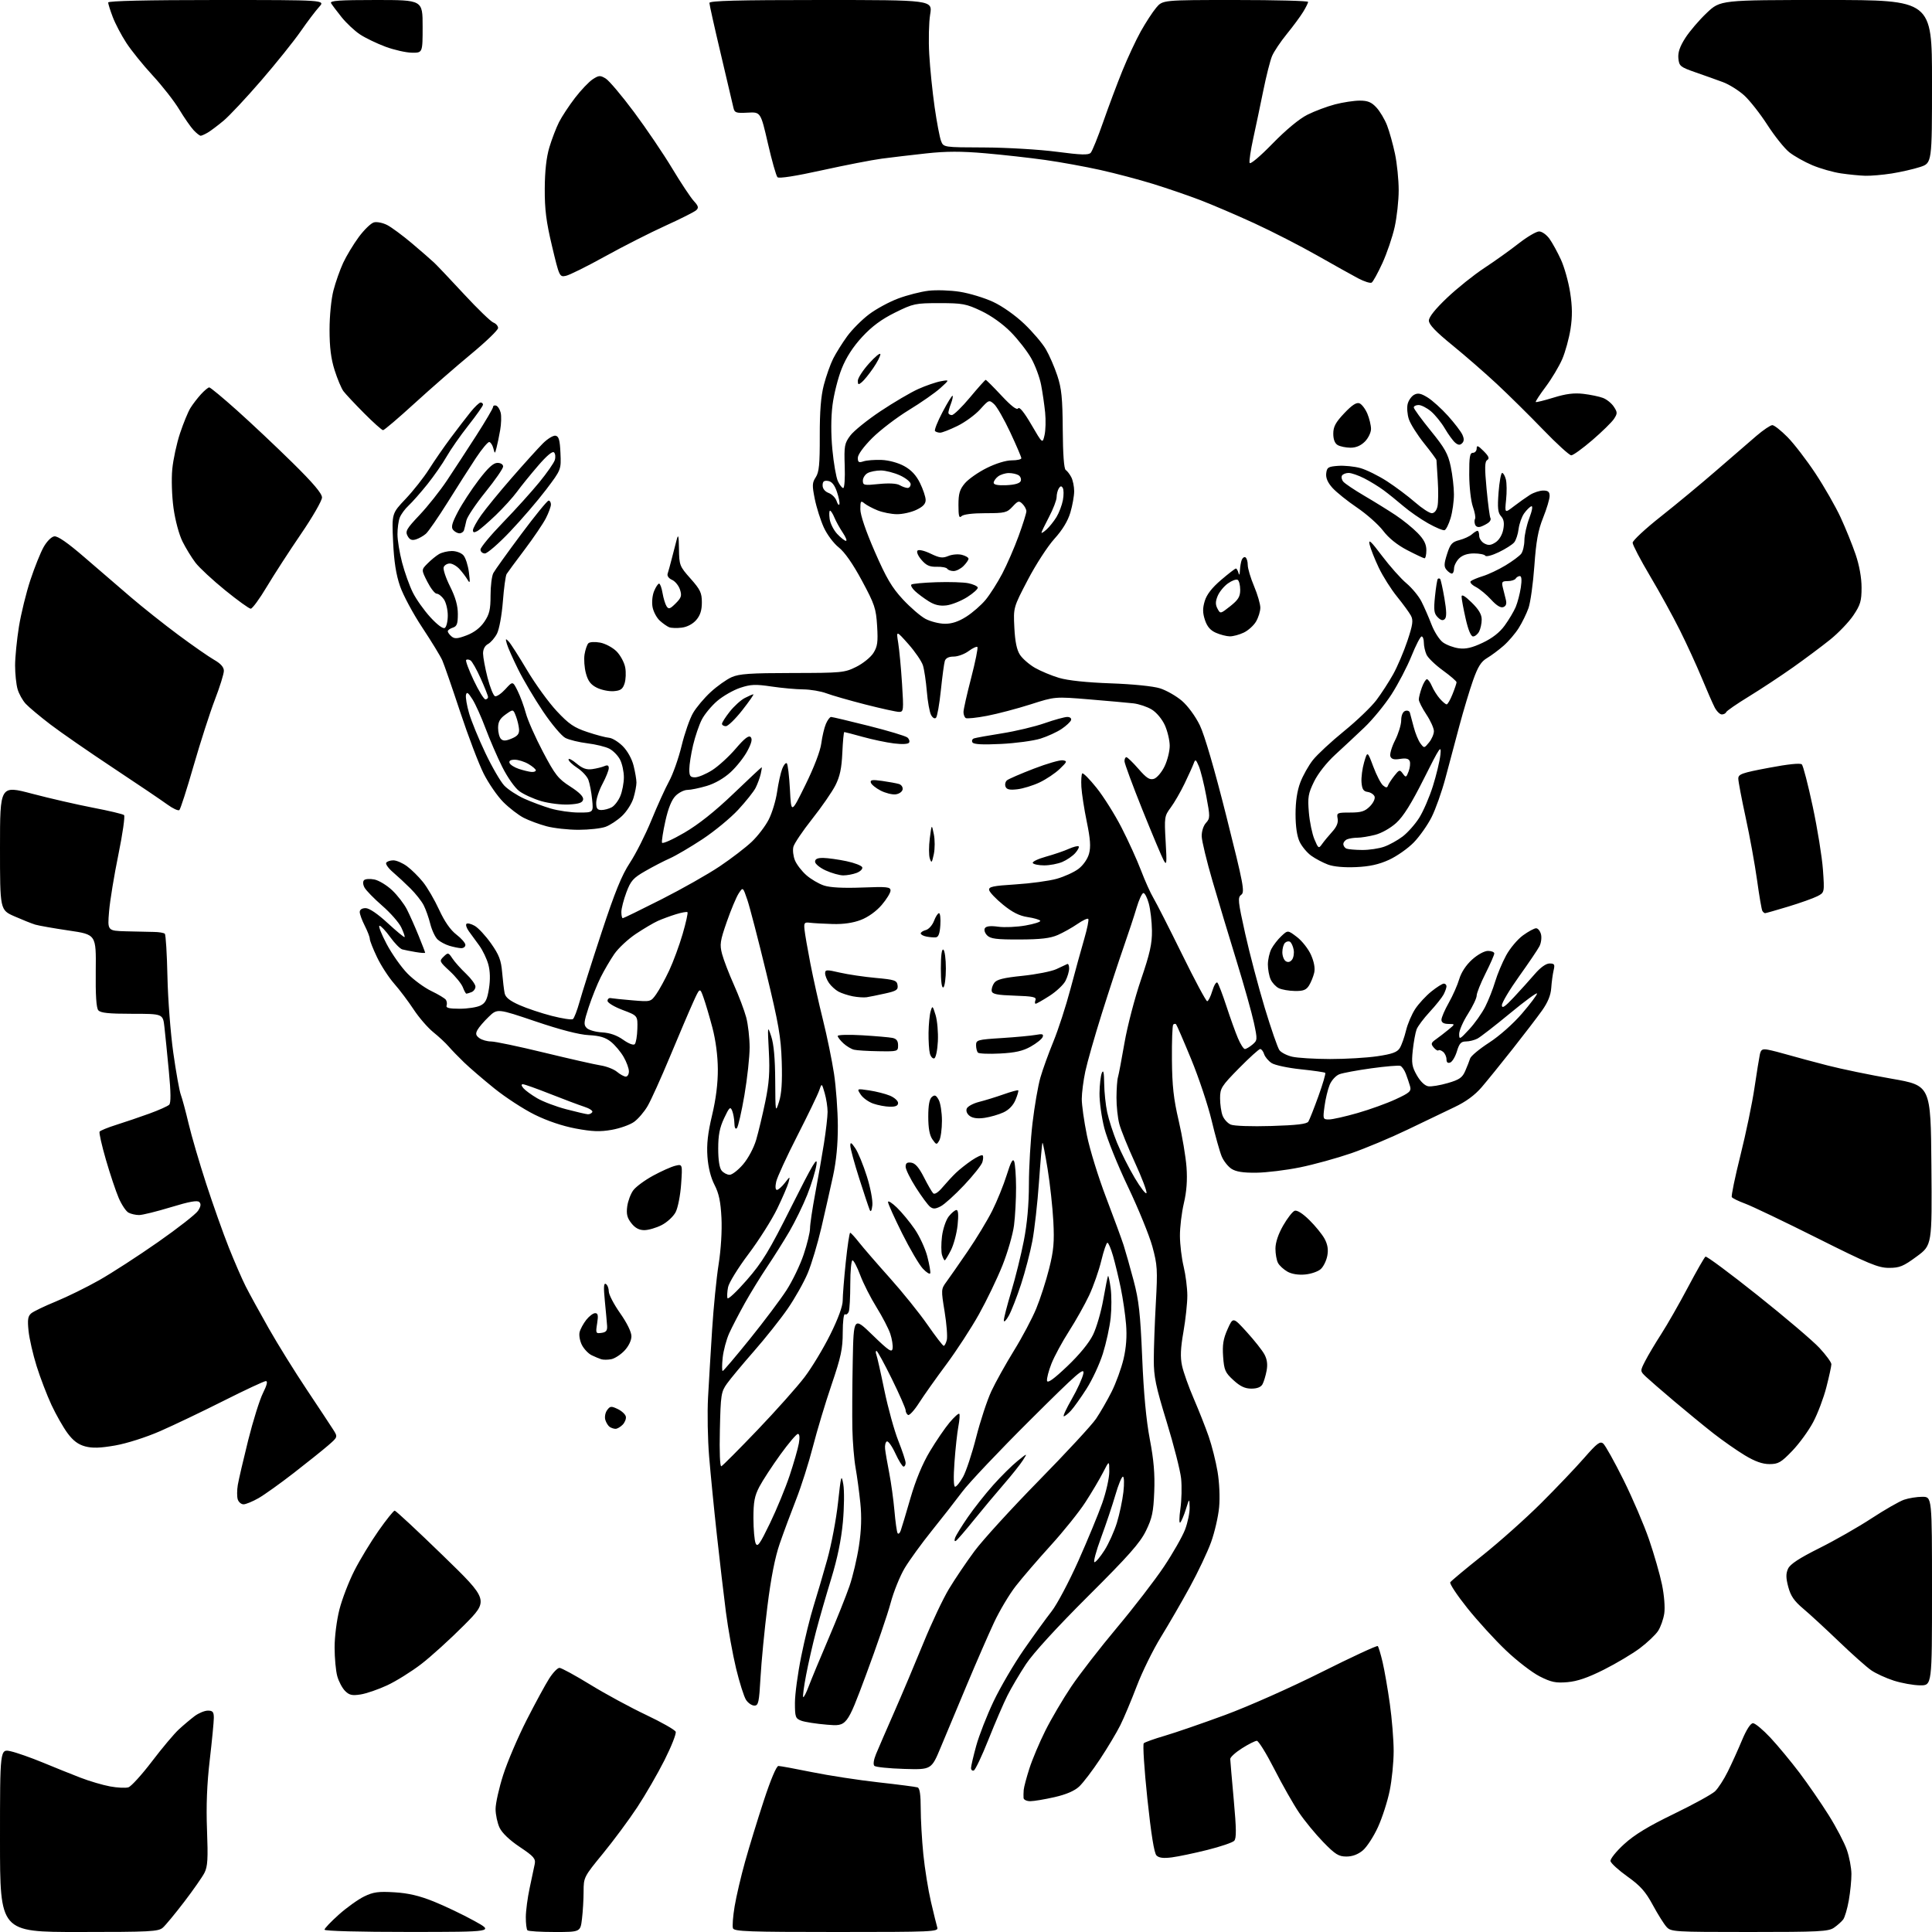 <?xml version="1.0" encoding="UTF-8" standalone="no"?>
<svg 
  version="1.1" 
  xmlns="http://www.w3.org/2000/svg" 
  xmlns:xlink="http://www.w3.org/1999/xlink" 
  xmlns:svg="http://www.w3.org/2000/svg"
  xmlns:rdf="http://www.w3.org/1999/02/22-rdf-syntax-ns#"
  xmlns:cc="http://creativecommons.org/ns#"
  xmlns:dc="http://purl.org/dc/elements/1.1/"
  viewBox="0 0 768 768"
  width="768"
  height="768"
>
<style>svg {background-color: white; }</style>"
<path stroke="none" fill="black" fill-rule="evenodd" d="M31.39,768.00C0.00,768.00 0.00,768.00 0.00,731.61C0.00,695.21 0.00,695.21 4.25,696.16C6.59,696.68 12.32,698.70 17.00,700.63C21.68,702.57 28.41,705.28 31.97,706.65C35.53,708.03 40.83,709.59 43.76,710.13C46.68,710.67 49.96,710.83 51.05,710.48C52.14,710.14 56.35,705.50 60.41,700.18C64.46,694.85 69.29,689.11 71.14,687.42C72.99,685.72 75.80,683.36 77.38,682.17C78.97,680.98 81.33,680.00 82.63,680.00C84.57,680.00 85.00,680.52 85.00,682.86C85.00,684.43 84.27,691.97 83.38,699.61C82.26,709.22 81.92,717.81 82.29,727.47C82.73,738.88 82.55,741.98 81.28,744.47C80.43,746.13 76.80,751.33 73.23,756.00C69.66,760.67 65.84,765.29 64.76,766.25C62.96,767.84 59.86,768.00 31.39,768.00zM162.75,767.98C142.86,767.99 129.00,767.62 129.00,767.08C129.00,766.57 131.57,763.87 134.72,761.06C137.86,758.26 142.40,755.02 144.79,753.86C148.42,752.10 150.43,751.83 156.82,752.22C162.34,752.55 166.74,753.59 172.44,755.89C176.81,757.65 184.01,761.09 188.44,763.53C196.50,767.96 196.50,767.96 162.75,767.98zM220.53,768.00C214.92,768.00 210.03,767.70 209.67,767.33C209.30,766.97 209.01,764.60 209.02,762.08C209.03,759.56 209.72,754.35 210.55,750.50C211.39,746.65 212.29,742.38 212.56,741.00C212.98,738.84 212.18,737.92 206.62,734.20C202.60,731.52 199.58,728.64 198.59,726.55C197.72,724.71 197.00,721.36 197.00,719.11C197.00,716.86 198.36,710.77 200.03,705.56C201.70,700.35 205.88,690.56 209.32,683.80C212.77,677.03 216.81,669.59 218.31,667.25C219.80,664.91 221.64,663.00 222.40,663.00C223.15,663.00 228.66,666.00 234.64,669.67C240.61,673.34 250.58,678.74 256.79,681.68C262.99,684.62 268.31,687.64 268.60,688.40C268.89,689.16 266.90,694.22 264.17,699.64C261.44,705.06 256.53,713.55 253.26,718.50C249.99,723.45 243.87,731.70 239.66,736.84C232.12,746.03 232.00,746.28 231.99,751.84C231.99,754.95 231.70,759.86 231.35,762.75C230.72,768.00 230.72,768.00 220.53,768.00zM332.54,768.00C297.74,768.00 291.86,767.79 291.37,766.53C291.06,765.72 291.36,761.78 292.03,757.78C292.70,753.78 294.57,745.77 296.19,740.00C297.80,734.23 301.15,723.31 303.63,715.75C306.34,707.47 308.65,702.00 309.43,702.00C310.14,702.00 316.14,703.10 322.77,704.45C329.39,705.80 341.26,707.62 349.15,708.50C357.04,709.38 364.06,710.29 364.75,710.52C365.61,710.81 366.00,713.41 366.00,718.86C366.00,723.22 366.47,731.45 367.04,737.14C367.62,742.84 368.98,751.33 370.07,756.00C371.16,760.67 372.30,765.29 372.59,766.25C373.10,767.90 370.74,768.00 332.54,768.00zM695.43,768.00C665.36,768.00 664.25,767.93 662.46,765.96C661.44,764.83 658.98,760.91 656.99,757.23C654.12,751.92 652.06,749.61 646.94,745.96C643.40,743.43 640.37,740.67 640.20,739.82C640.04,738.98 642.47,735.94 645.61,733.08C649.70,729.33 655.27,725.95 665.40,721.05C673.16,717.29 680.52,713.25 681.76,712.06C683.00,710.88 685.29,707.34 686.84,704.20C688.40,701.07 690.93,695.46 692.48,691.75C694.23,687.56 695.88,685.00 696.84,685.00C697.69,685.00 700.80,687.59 703.76,690.75C706.71,693.91 711.91,700.19 715.32,704.69C718.72,709.20 723.95,716.79 726.94,721.56C729.94,726.34 733.19,732.55 734.16,735.37C735.14,738.19 735.95,742.49 735.97,744.92C735.99,747.35 735.52,752.07 734.93,755.42C734.34,758.76 733.33,762.20 732.68,763.05C732.03,763.90 730.39,765.36 729.03,766.30C726.83,767.81 723.12,768.00 695.43,768.00zM465.80,738.34C462.46,738.77 460.69,738.55 459.72,737.57C458.80,736.66 457.58,729.06 456.09,714.98C454.86,703.31 454.22,693.40 454.67,692.97C455.13,692.54 458.88,691.20 463.00,690.00C467.12,688.79 477.93,685.07 487.00,681.73C496.27,678.31 513.05,670.86 525.31,664.71C537.30,658.70 547.37,654.03 547.68,654.34C547.99,654.65 548.85,657.52 549.60,660.70C550.35,663.89 551.65,671.35 552.48,677.28C553.32,683.22 554.00,691.67 554.00,696.08C554.00,700.48 553.30,707.55 552.43,711.79C551.57,716.03 549.47,722.56 547.76,726.31C546.05,730.05 543.34,734.22 541.75,735.56C539.84,737.16 537.61,738.00 535.22,738.00C532.13,738.00 530.78,737.16 526.01,732.25C522.93,729.09 518.59,723.80 516.36,720.50C514.13,717.20 509.72,709.44 506.57,703.25C503.41,697.06 500.28,692.00 499.61,692.00C498.94,692.00 496.28,693.34 493.70,694.98C491.11,696.62 489.02,698.53 489.04,699.23C489.06,699.93 489.69,707.25 490.44,715.50C491.49,727.10 491.53,730.78 490.61,731.75C489.96,732.44 485.16,734.07 479.96,735.37C474.76,736.67 468.38,738.01 465.80,738.34zM409.55,716.00C408.15,716.00 406.95,715.44 406.88,714.75C406.82,714.06 406.85,712.60 406.94,711.50C407.03,710.40 408.05,706.58 409.20,703.00C410.34,699.42 413.20,692.65 415.55,687.95C417.90,683.25 422.53,675.38 425.84,670.45C429.15,665.53 437.33,654.98 444.02,647.00C450.71,639.02 459.11,628.12 462.68,622.77C466.25,617.43 470.03,610.78 471.09,608.01C472.14,605.24 472.96,601.30 472.90,599.24C472.80,595.50 472.80,595.50 471.41,599.94C470.64,602.39 469.63,604.77 469.17,605.23C468.70,605.70 468.73,603.25 469.22,599.79C469.72,596.33 469.84,590.89 469.51,587.71C469.17,584.52 466.58,574.39 463.77,565.21C459.41,551.00 458.64,547.30 458.65,540.50C458.65,536.10 459.02,525.98 459.46,518.00C460.20,504.71 460.08,502.83 458.08,495.50C456.87,491.10 452.53,480.47 448.44,471.88C444.34,463.30 440.09,452.76 438.99,448.47C437.90,444.19 437.03,437.94 437.07,434.59C437.11,431.24 437.53,427.60 438.00,426.50C438.61,425.08 438.88,426.31 438.93,430.70C438.97,434.11 439.51,439.27 440.13,442.16C440.75,445.06 442.50,450.49 444.03,454.24C445.55,457.98 448.73,464.29 451.08,468.25C453.43,472.20 455.53,474.90 455.75,474.24C455.97,473.58 453.90,468.12 451.14,462.12C448.39,456.11 445.60,449.24 444.96,446.85C444.31,444.46 443.80,439.70 443.82,436.27C443.84,432.85 444.09,429.25 444.39,428.27C444.69,427.30 445.87,421.10 447.01,414.50C448.15,407.90 451.10,396.63 453.55,389.46C457.11,379.03 457.98,375.13 457.92,369.96C457.88,366.41 457.31,361.55 456.67,359.18C456.03,356.80 455.05,354.92 454.50,355.00C453.95,355.08 452.74,357.70 451.82,360.82C450.90,363.95 448.57,371.00 446.65,376.50C444.73,382.00 440.83,393.88 437.99,402.90C435.15,411.93 432.20,422.28 431.43,425.90C430.66,429.53 430.03,434.45 430.02,436.84C430.01,439.23 430.93,445.76 432.07,451.34C433.20,456.93 436.63,468.02 439.68,476.00C442.72,483.98 445.86,492.52 446.66,495.00C447.45,497.48 449.23,503.77 450.62,509.00C452.72,516.89 453.30,522.10 454.04,539.71C454.63,553.90 455.64,564.64 457.07,572.14C458.64,580.33 459.11,585.96 458.83,592.96C458.51,601.06 457.99,603.50 455.53,608.53C453.19,613.32 448.66,618.45 432.54,634.50C420.12,646.88 410.71,657.17 407.85,661.50C405.31,665.35 401.99,670.98 400.47,674.00C398.95,677.02 395.56,684.89 392.94,691.47C390.32,698.05 387.69,703.60 387.09,703.80C386.49,704.00 386.00,703.56 386.00,702.81C386.00,702.07 386.93,698.09 388.06,693.98C389.19,689.87 392.30,681.91 394.97,676.30C397.64,670.70 403.04,661.47 406.97,655.80C410.91,650.14 415.88,643.26 418.03,640.53C420.18,637.79 424.95,628.79 428.64,620.53C432.33,612.26 436.61,601.90 438.16,597.50C439.71,593.10 440.97,587.48 440.96,585.00C440.95,580.50 440.95,580.50 438.46,585.35C437.09,588.02 433.94,593.34 431.46,597.16C428.99,600.99 422.80,608.70 417.70,614.31C412.61,619.91 406.34,627.20 403.77,630.50C401.20,633.80 397.31,640.33 395.13,645.00C392.95,649.67 388.14,660.70 384.45,669.50C380.76,678.30 376.05,689.55 373.99,694.50C370.25,703.50 370.25,703.50 359.37,703.17C353.39,702.99 348.09,702.44 347.58,701.96C347.03,701.42 347.29,699.56 348.23,697.28C349.09,695.20 352.36,687.65 355.50,680.50C358.64,673.35 363.84,661.03 367.07,653.12C370.29,645.21 374.86,635.54 377.22,631.63C379.57,627.72 384.14,620.96 387.36,616.61C390.58,612.26 402.08,599.65 412.92,588.60C423.77,577.54 434.01,566.48 435.68,564.00C437.36,561.52 440.15,556.69 441.88,553.25C443.61,549.81 445.74,543.96 446.62,540.25C447.69,535.68 448.02,531.23 447.63,526.46C447.32,522.59 446.36,516.06 445.51,511.96C444.66,507.86 443.28,502.14 442.45,499.25C441.62,496.36 440.62,494.00 440.22,494.01C439.82,494.01 438.73,497.22 437.78,501.14C436.83,505.07 434.67,511.25 432.97,514.89C431.26,518.52 427.66,524.95 424.95,529.17C422.25,533.38 419.11,539.19 417.97,542.07C416.84,544.94 416.05,548.01 416.21,548.88C416.43,549.97 418.87,548.22 424.24,543.12C429.06,538.54 432.91,533.84 434.49,530.61C435.89,527.76 437.73,521.40 438.59,516.47C439.45,511.54 440.30,507.37 440.47,507.19C440.65,507.02 441.11,509.19 441.50,512.03C441.89,514.86 441.89,520.18 441.51,523.84C441.12,527.50 439.72,533.91 438.41,538.08C437.10,542.25 434.17,548.55 431.90,552.08C429.64,555.61 426.86,559.51 425.72,560.75C424.58,561.99 423.30,563.00 422.88,563.00C422.45,563.00 423.88,559.92 426.04,556.16C428.21,552.40 430.28,547.86 430.64,546.06C431.21,543.22 428.44,545.64 409.34,564.65C397.26,576.67 385.19,589.42 382.51,593.00C379.83,596.58 374.38,603.56 370.39,608.51C366.40,613.47 361.58,620.12 359.67,623.28C357.77,626.44 355.22,632.74 354.02,637.27C352.81,641.80 348.40,654.67 344.22,665.88C336.62,686.26 336.62,686.26 328.81,685.60C324.52,685.25 319.88,684.53 318.50,684.00C316.21,683.13 316.00,682.54 316.00,676.90C316.00,673.52 317.12,665.22 318.49,658.47C319.85,651.71 322.08,642.66 323.44,638.34C324.79,634.03 327.23,625.72 328.86,619.88C330.49,614.04 332.41,603.92 333.12,597.38C334.31,586.41 334.47,585.84 335.22,590.00C335.66,592.48 335.59,599.23 335.06,605.02C334.42,612.04 332.88,619.53 330.43,627.52C328.41,634.11 325.69,643.55 324.39,648.50C323.09,653.45 321.31,661.25 320.44,665.84C319.56,670.43 319.04,674.37 319.28,674.61C319.52,674.85 320.52,672.90 321.50,670.27C322.49,667.65 325.99,659.20 329.29,651.50C332.58,643.80 336.36,634.35 337.68,630.50C339.01,626.65 340.70,619.45 341.45,614.50C342.39,608.28 342.56,603.03 342.00,597.50C341.55,593.10 340.70,586.80 340.11,583.50C339.52,580.20 338.94,573.23 338.83,568.00C338.72,562.77 338.79,550.60 338.98,540.95C339.33,523.40 339.33,523.40 346.91,530.76C353.34,536.99 354.55,537.79 354.82,536.04C355.00,534.90 354.59,532.29 353.91,530.23C353.23,528.18 350.77,523.43 348.44,519.68C346.10,515.93 343.19,510.19 341.97,506.93C340.75,503.67 339.36,501.00 338.88,501.00C338.40,501.00 338.00,505.24 338.00,510.42C338.00,515.60 337.73,520.55 337.40,521.41C337.06,522.28 336.39,522.74 335.90,522.44C335.40,522.13 335.00,525.32 335.00,529.63C335.00,536.17 334.31,539.41 330.56,550.44C328.11,557.62 324.78,568.71 323.14,575.09C321.50,581.46 318.50,590.91 316.46,596.09C314.43,601.26 311.50,609.15 309.96,613.60C308.07,619.07 306.47,627.21 305.05,638.60C303.89,647.90 302.66,660.56 302.32,666.75C301.76,676.74 301.49,678.00 299.87,678.00C298.87,678.00 297.38,676.98 296.57,675.74C295.75,674.50 293.98,668.90 292.62,663.31C291.27,657.71 289.44,647.59 288.56,640.82C287.69,634.04 286.06,620.17 284.95,610.00C283.83,599.83 282.46,585.88 281.89,579.00C281.32,572.12 281.13,561.55 281.46,555.50C281.79,549.45 282.52,537.30 283.08,528.50C283.64,519.70 284.80,508.04 285.66,502.60C286.60,496.68 287.05,489.24 286.79,484.10C286.47,477.67 285.77,474.37 284.03,471.00C282.54,468.12 281.53,464.08 281.22,459.79C280.87,454.87 281.36,450.46 283.07,443.29C284.61,436.83 285.38,430.61 285.35,425.00C285.32,419.71 284.50,413.48 283.19,408.50C282.03,404.10 280.43,398.70 279.64,396.50C278.21,392.50 278.21,392.50 275.50,398.50C274.00,401.80 269.88,411.48 266.33,420.00C262.78,428.52 258.78,437.38 257.43,439.68C256.09,441.99 253.66,444.82 252.03,445.98C250.40,447.14 246.41,448.56 243.15,449.13C238.51,449.95 235.43,449.83 228.87,448.61C223.62,447.63 217.52,445.57 212.50,443.08C208.10,440.90 200.90,436.21 196.50,432.66C192.10,429.11 186.70,424.47 184.50,422.35C182.30,420.23 179.53,417.37 178.35,416.00C177.17,414.62 174.42,412.06 172.24,410.31C170.06,408.55 166.55,404.50 164.45,401.31C162.35,398.11 158.86,393.48 156.68,391.00C154.51,388.52 151.44,383.80 149.87,380.50C148.29,377.20 147.00,373.92 147.00,373.21C147.00,372.50 146.10,370.16 145.00,368.00C143.90,365.84 143.00,363.39 143.00,362.54C143.00,361.59 143.90,361.00 145.33,361.00C146.79,361.00 150.07,363.22 154.08,366.92C157.61,370.17 160.65,372.69 160.83,372.50C161.02,372.31 160.42,370.59 159.51,368.67C158.60,366.75 155.19,362.85 151.92,360.02C148.66,357.18 145.50,353.94 144.90,352.82C144.25,351.61 144.18,350.42 144.72,349.88C145.22,349.38 147.06,349.26 148.82,349.61C150.58,349.97 153.75,351.88 155.87,353.88C157.98,355.87 160.63,359.30 161.75,361.50C162.87,363.70 164.96,368.39 166.39,371.92C167.83,375.45 169.00,378.51 169.00,378.72C169.00,378.92 167.31,378.81 165.25,378.46C163.19,378.11 160.78,377.63 159.91,377.40C159.03,377.16 156.87,374.95 155.09,372.48C153.32,370.02 151.42,368.00 150.87,368.00C150.31,368.00 151.58,371.25 153.68,375.23C155.78,379.20 159.53,384.51 162.00,387.02C164.47,389.53 168.75,392.66 171.50,393.97C174.25,395.29 176.83,396.84 177.24,397.43C177.65,398.02 177.77,399.06 177.52,399.75C177.19,400.66 178.62,401.00 182.78,400.99C185.93,400.98 189.62,400.41 191.00,399.71C193.00,398.71 193.67,397.36 194.37,392.98C194.93,389.39 194.85,386.08 194.12,383.40C193.51,381.15 191.89,377.77 190.54,375.90C189.18,374.03 187.32,371.47 186.40,370.22C185.48,368.96 185.04,367.63 185.42,367.25C185.80,366.86 187.28,367.22 188.70,368.03C190.13,368.84 193.05,371.99 195.20,375.04C198.38,379.55 199.20,381.68 199.61,386.54C199.89,389.82 200.34,393.54 200.60,394.82C200.94,396.48 202.62,397.82 206.48,399.53C209.45,400.85 215.24,402.78 219.34,403.83C223.44,404.88 227.21,405.46 227.72,405.12C228.23,404.78 229.42,401.68 230.38,398.24C231.33,394.80 235.26,382.42 239.11,370.74C244.43,354.59 247.13,347.94 250.38,343.00C252.74,339.43 256.59,331.79 258.95,326.03C261.31,320.27 264.48,313.29 265.99,310.53C267.51,307.76 269.74,301.45 270.94,296.50C272.14,291.55 274.19,285.67 275.49,283.44C276.79,281.21 279.94,277.46 282.49,275.12C285.04,272.77 288.78,270.11 290.81,269.20C293.84,267.85 298.18,267.55 315.00,267.53C334.63,267.50 335.71,267.40 340.36,265.09C343.04,263.76 346.11,261.28 347.18,259.59C348.82,257.00 349.06,255.25 348.67,248.84C348.24,241.87 347.70,240.24 342.64,230.84C339.05,224.17 335.78,219.47 333.42,217.61C331.38,216.00 328.74,212.47 327.45,209.61C326.18,206.80 324.57,201.73 323.89,198.35C322.80,192.96 322.84,191.89 324.28,189.70C325.60,187.69 325.90,184.54 325.87,173.32C325.85,163.51 326.32,157.55 327.49,153.02C328.41,149.50 330.08,144.79 331.20,142.56C332.33,140.33 334.83,136.33 336.76,133.68C338.69,131.03 342.60,127.10 345.44,124.96C348.28,122.81 353.50,119.98 357.05,118.66C360.60,117.33 366.00,115.95 369.06,115.58C372.13,115.21 377.75,115.39 381.56,115.99C385.38,116.59 391.33,118.40 394.79,120.01C398.44,121.70 403.62,125.36 407.14,128.72C410.48,131.90 414.34,136.43 415.72,138.79C417.10,141.14 419.16,145.87 420.29,149.29C421.99,154.39 422.37,158.22 422.46,170.81C422.52,180.47 422.95,186.37 423.63,186.81C424.22,187.19 425.22,188.48 425.85,189.68C426.48,190.89 427.00,193.39 427.00,195.25C427.00,197.11 426.32,200.94 425.48,203.76C424.47,207.15 422.32,210.69 419.14,214.19C416.49,217.11 411.73,224.45 408.57,230.50C402.82,241.50 402.82,241.50 403.22,249.50C403.50,255.04 404.18,258.36 405.45,260.29C406.46,261.83 409.13,264.15 411.39,265.46C413.65,266.76 417.98,268.57 421.00,269.47C424.50,270.51 431.96,271.30 441.50,271.64C450.29,271.95 458.41,272.77 461.11,273.62C463.64,274.42 467.56,276.65 469.82,278.58C472.18,280.60 475.19,284.71 476.94,288.29C478.82,292.15 482.81,305.84 487.50,324.50C494.32,351.60 494.89,354.61 493.42,355.68C491.95,356.76 492.09,358.13 494.99,371.18C496.75,379.06 500.24,392.30 502.75,400.61C505.26,408.92 507.89,416.49 508.58,417.45C509.28,418.40 511.57,419.58 513.67,420.06C515.78,420.55 522.54,420.96 528.71,420.98C534.87,420.99 543.34,420.49 547.52,419.87C553.44,418.99 555.42,418.27 556.44,416.62C557.16,415.45 558.27,412.33 558.91,409.68C559.54,407.03 561.20,403.15 562.58,401.06C563.96,398.97 566.85,395.85 568.99,394.13C571.13,392.41 573.36,391.00 573.94,391.00C574.52,391.00 575.00,391.48 575.00,392.07C575.00,392.65 574.49,394.11 573.86,395.32C573.23,396.52 570.75,399.63 568.35,402.22C565.94,404.82 563.58,407.97 563.11,409.22C562.64,410.48 561.96,414.20 561.60,417.50C561.05,422.65 561.28,424.06 563.25,427.50C564.66,429.95 566.42,431.62 567.78,431.82C569.00,432.00 572.50,431.42 575.54,430.53C580.12,429.20 581.31,428.38 582.46,425.71C583.23,423.95 584.10,421.71 584.40,420.75C584.69,419.79 588.10,416.96 591.96,414.46C596.03,411.83 601.50,406.98 604.99,402.93C608.29,399.09 611.00,395.50 611.00,394.94C611.00,394.39 606.16,397.93 600.25,402.82C594.34,407.70 588.52,412.21 587.32,412.85C586.11,413.48 584.05,414.00 582.72,414.00C580.79,414.00 580.09,414.77 579.15,417.90C578.51,420.04 577.31,422.05 576.49,422.37C575.50,422.74 575.00,422.32 575.00,421.09C575.00,420.08 574.40,418.74 573.66,418.13C572.92,417.52 572.08,417.25 571.80,417.53C571.52,417.82 570.67,417.30 569.91,416.39C568.72,414.96 568.84,414.53 570.83,413.12C572.09,412.23 574.33,410.50 575.81,409.28C578.50,407.06 578.50,407.06 575.75,407.03C573.89,407.01 573.00,406.47 573.00,405.37C573.00,404.48 574.31,401.44 575.91,398.62C577.50,395.80 579.38,391.57 580.07,389.21C580.86,386.54 582.78,383.62 585.17,381.46C587.39,379.46 590.06,378.00 591.50,378.00C592.88,378.00 594.00,378.46 594.00,379.02C594.00,379.59 592.42,383.18 590.50,387.00C588.58,390.82 587.00,394.77 587.00,395.77C587.00,396.77 585.44,400.05 583.53,403.05C581.61,406.05 580.05,409.62 580.04,411.00C580.03,413.36 580.25,413.26 584.02,409.19C586.22,406.83 589.09,402.78 590.40,400.19C591.71,397.61 593.48,393.12 594.34,390.22C595.21,387.31 597.17,382.62 598.71,379.79C600.24,376.97 603.26,373.38 605.40,371.83C607.55,370.27 609.90,369.00 610.63,369.00C611.36,369.00 612.23,370.08 612.57,371.41C612.90,372.73 612.62,374.87 611.95,376.16C611.29,377.45 607.65,382.83 603.87,388.12C600.09,393.41 597.01,398.58 597.02,399.62C597.04,401.02 598.24,400.22 601.77,396.44C604.37,393.66 608.12,389.50 610.11,387.19C612.36,384.57 614.56,383.00 615.97,383.00C617.93,383.00 618.15,383.37 617.58,385.75C617.23,387.26 616.80,390.41 616.64,392.75C616.44,395.64 615.27,398.50 612.95,401.75C611.09,404.36 605.84,411.23 601.28,417.00C596.73,422.77 591.18,429.62 588.96,432.21C586.24,435.37 582.69,437.97 578.20,440.09C574.52,441.84 566.10,445.87 559.50,449.06C552.90,452.24 542.84,456.46 537.15,458.43C531.45,460.39 522.30,462.92 516.79,464.04C511.29,465.16 503.47,466.12 499.41,466.17C494.13,466.23 491.32,465.78 489.52,464.61C488.14,463.70 486.39,461.49 485.64,459.68C484.89,457.88 483.08,451.44 481.63,445.37C480.18,439.30 476.52,428.34 473.50,421.01C470.48,413.68 467.78,407.45 467.51,407.17C467.23,406.89 466.72,406.95 466.37,407.29C466.03,407.64 465.80,413.90 465.86,421.21C465.95,431.67 466.52,436.84 468.55,445.50C469.96,451.55 471.36,459.88 471.66,464.00C472.03,469.11 471.70,473.67 470.60,478.31C469.72,482.06 469.02,487.91 469.04,491.31C469.06,494.72 469.72,500.20 470.52,503.50C471.32,506.80 471.97,511.98 471.98,515.00C471.99,518.02 471.29,524.49 470.44,529.38C469.28,536.02 469.14,539.42 469.88,542.90C470.43,545.45 472.53,551.36 474.55,556.02C476.57,560.69 479.24,567.46 480.49,571.07C481.74,574.68 483.32,580.96 484.00,585.02C484.72,589.30 484.99,595.25 484.62,599.15C484.28,602.86 482.84,609.09 481.43,613.01C480.02,616.92 476.23,624.93 473.01,630.81C469.80,636.69 464.60,645.67 461.47,650.76C458.33,655.86 454.02,664.63 451.88,670.26C449.73,675.89 446.80,682.88 445.35,685.79C443.90,688.70 440.27,694.77 437.28,699.29C434.29,703.81 430.57,708.69 429.02,710.15C427.14,711.91 423.85,713.33 419.15,714.40C415.28,715.28 410.96,716.00 409.55,716.00zM143.36,673.57C139.98,674.10 138.85,673.85 137.18,672.18C136.05,671.05 134.65,668.41 134.07,666.31C133.49,664.22 133.01,659.08 133.01,654.91C133.00,650.67 133.85,643.99 134.93,639.78C135.99,635.63 138.66,628.70 140.86,624.37C143.06,620.04 147.39,612.90 150.48,608.50C153.57,604.10 156.46,600.50 156.89,600.50C157.33,600.50 165.94,608.51 176.02,618.30C194.36,636.11 194.36,636.11 184.43,646.09C178.97,651.58 171.32,658.52 167.43,661.51C163.54,664.49 157.47,668.28 153.93,669.93C150.39,671.58 145.64,673.21 143.36,673.57zM763.25,669.95C760.64,669.92 755.96,669.08 752.85,668.09C749.74,667.09 745.69,665.24 743.85,663.97C742.01,662.71 736.23,657.56 731.00,652.54C725.77,647.52 719.39,641.63 716.80,639.46C713.20,636.43 711.81,634.40 710.86,630.81C709.91,627.23 709.89,625.53 710.78,623.59C711.60,621.78 715.18,619.43 723.22,615.41C729.42,612.32 738.77,606.98 744.00,603.55C749.23,600.13 755.03,596.80 756.90,596.16C758.77,595.52 762.03,595.00 764.15,595.00C768.00,595.00 768.00,595.00 768.00,632.50C768.00,670.00 768.00,670.00 763.25,669.95zM623.04,668.69C618.40,669.08 616.61,668.70 612.03,666.38C609.02,664.85 602.99,660.21 598.63,656.05C594.26,651.90 587.36,644.33 583.29,639.24C579.22,634.15 576.17,629.54 576.50,628.99C576.84,628.45 582.60,623.64 589.31,618.31C596.01,612.97 606.49,603.63 612.59,597.55C618.69,591.47 626.41,583.37 629.74,579.55C634.85,573.70 636.05,572.79 637.31,573.84C638.13,574.53 641.76,581.03 645.37,588.29C648.98,595.56 653.55,606.23 655.53,612.00C657.51,617.77 659.82,625.81 660.66,629.86C661.54,634.11 661.93,638.98 661.57,641.38C661.23,643.66 660.12,646.79 659.11,648.33C658.10,649.87 654.85,652.95 651.89,655.18C648.92,657.41 642.47,661.25 637.54,663.73C631.19,666.92 626.98,668.36 623.04,668.69zM435.07,621.00C435.60,621.00 437.40,618.86 439.06,616.25C440.72,613.64 442.93,608.73 443.98,605.34C445.02,601.95 446.19,596.44 446.57,593.09C446.95,589.70 446.87,587.00 446.37,587.00C445.88,587.00 444.54,590.26 443.39,594.25C442.23,598.24 439.67,605.89 437.69,611.25C435.71,616.61 434.53,621.00 435.07,621.00zM306.08,605.50C308.74,600.00 312.26,591.45 313.91,586.50C315.55,581.55 317.20,575.81 317.56,573.75C317.98,571.39 317.84,570.00 317.18,570.00C316.61,570.00 313.46,573.71 310.18,578.25C306.91,582.79 303.16,588.52 301.86,591.00C299.95,594.64 299.50,597.02 299.50,603.50C299.51,607.90 299.90,612.40 300.38,613.50C301.11,615.17 302.04,613.87 306.08,605.50zM379.98,612.51C379.43,612.85 379.30,612.34 379.67,611.30C380.02,610.31 382.30,606.62 384.73,603.10C387.15,599.58 391.69,593.84 394.82,590.33C397.94,586.83 402.30,582.52 404.50,580.75C408.50,577.53 408.50,577.53 406.59,580.52C405.54,582.16 402.15,586.42 399.04,590.00C395.93,593.58 390.59,599.97 387.16,604.21C383.74,608.45 380.51,612.19 379.98,612.51zM358.05,608.44C358.44,607.37 360.18,601.55 361.93,595.50C364.01,588.33 366.68,581.88 369.62,576.97C372.10,572.82 375.64,567.65 377.47,565.47C379.31,563.29 381.04,561.73 381.32,562.00C381.60,562.27 381.44,564.52 380.97,567.00C380.50,569.48 379.80,575.89 379.42,581.25C378.98,587.29 379.08,591.00 379.67,591.00C380.20,591.00 381.62,589.24 382.83,587.09C384.04,584.93 386.39,577.84 388.04,571.34C389.70,564.83 392.42,556.58 394.09,553.00C395.76,549.42 399.80,542.19 403.05,536.91C406.31,531.64 410.30,524.12 411.91,520.21C413.53,516.30 415.83,509.15 417.04,504.32C418.85,497.12 419.15,493.75 418.72,485.53C418.43,480.01 417.41,470.65 416.45,464.73C415.49,458.81 414.57,454.10 414.40,454.27C414.23,454.44 413.60,461.46 413.01,469.86C412.42,478.27 411.23,488.83 410.38,493.32C409.53,497.82 407.51,505.55 405.89,510.50C404.27,515.45 402.08,521.08 401.02,523.00C399.95,524.92 399.06,525.79 399.04,524.91C399.02,524.04 400.35,518.86 401.99,513.41C403.64,507.96 405.89,498.86 406.99,493.20C408.32,486.37 409.00,478.79 409.01,470.70C409.01,463.99 409.66,453.04 410.45,446.36C411.24,439.68 412.64,431.58 413.57,428.36C414.49,425.14 416.83,418.68 418.75,414.01C420.67,409.34 423.74,399.89 425.56,393.01C427.38,386.13 429.84,377.20 431.02,373.17C432.20,369.13 432.91,365.58 432.60,365.27C432.29,364.96 430.34,365.87 428.27,367.31C426.20,368.74 422.70,370.70 420.50,371.67C417.48,372.99 413.74,373.43 405.29,373.46C396.16,373.49 393.77,373.19 392.42,371.85C391.49,370.92 391.09,369.66 391.51,368.98C392.02,368.16 393.73,367.96 396.79,368.38C399.28,368.73 404.16,368.51 407.65,367.90C411.14,367.29 413.77,366.44 413.51,366.01C413.24,365.58 410.97,364.92 408.47,364.55C405.22,364.06 402.41,362.65 398.71,359.62C395.85,357.29 393.37,354.68 393.20,353.81C392.95,352.50 394.65,352.13 403.70,351.56C409.64,351.19 416.98,350.19 420.00,349.35C423.02,348.51 426.94,346.73 428.71,345.39C430.58,343.97 432.33,341.47 432.90,339.38C433.65,336.67 433.44,333.59 432.01,326.65C430.97,321.62 430.01,315.38 429.86,312.78C429.72,310.19 429.88,307.79 430.21,307.45C430.55,307.12 433.11,309.69 435.89,313.17C438.68,316.65 443.16,323.77 445.84,329.00C448.53,334.23 452.00,341.88 453.57,346.00C455.13,350.12 457.36,355.07 458.52,357.00C459.67,358.93 464.77,368.94 469.84,379.25C474.90,389.56 479.42,398.00 479.87,398.00C480.32,398.00 481.24,396.14 481.92,393.88C482.60,391.61 483.51,390.15 483.95,390.63C484.39,391.11 486.00,395.32 487.53,400.00C489.06,404.68 491.12,410.41 492.12,412.75C493.11,415.09 494.35,417.00 494.85,417.00C495.36,417.00 496.71,416.21 497.85,415.25C499.87,413.55 499.89,413.29 498.44,406.50C497.61,402.65 494.51,391.62 491.55,382.00C488.58,372.38 484.27,358.06 481.98,350.19C479.68,342.32 477.76,334.36 477.70,332.49C477.65,330.52 478.35,328.27 479.38,327.13C481.06,325.28 481.07,324.71 479.51,316.43C478.61,311.62 477.28,306.29 476.56,304.59C475.36,301.79 475.17,301.69 474.50,303.50C474.10,304.60 472.47,308.20 470.88,311.50C469.29,314.80 466.82,319.07 465.39,321.00C462.88,324.38 462.81,324.85 463.36,334.50C463.88,343.32 463.78,344.20 462.58,342.00C461.82,340.62 458.01,331.55 454.10,321.84C450.20,312.12 447.00,303.46 447.00,302.59C447.00,301.71 447.34,301.00 447.75,300.99C448.16,300.99 450.32,303.07 452.54,305.62C455.78,309.34 457.01,310.13 458.73,309.59C459.90,309.21 461.80,306.99 462.93,304.64C464.07,302.29 464.99,298.60 464.98,296.43C464.97,294.27 464.09,290.60 463.04,288.27C461.93,285.84 459.72,283.19 457.84,282.05C456.04,280.95 452.75,279.85 450.53,279.59C448.31,279.34 440.39,278.63 432.93,278.01C419.36,276.89 419.36,276.89 409.67,280.00C404.34,281.70 396.57,283.75 392.40,284.55C388.23,285.35 384.40,285.75 383.91,285.44C383.41,285.13 383.00,284.06 383.00,283.05C383.00,282.04 384.37,275.94 386.05,269.49C387.72,263.04 388.84,257.51 388.53,257.20C388.23,256.89 386.65,257.62 385.03,258.82C383.41,260.02 380.74,261.00 379.11,261.00C377.15,261.00 375.95,261.60 375.58,262.75C375.28,263.71 374.57,268.98 374.00,274.46C373.43,279.95 372.57,284.83 372.08,285.32C371.55,285.85 370.74,285.38 370.11,284.20C369.52,283.10 368.76,278.89 368.43,274.85C368.09,270.81 367.40,266.15 366.88,264.50C366.36,262.85 363.76,259.05 361.10,256.04C356.25,250.59 356.25,250.59 357.05,255.54C357.49,258.27 358.18,265.56 358.57,271.75C359.25,282.38 359.19,283.00 357.40,282.99C356.35,282.99 350.32,281.66 344.00,280.05C337.68,278.43 330.70,276.43 328.50,275.60C326.30,274.77 322.16,274.07 319.29,274.04C316.43,274.02 310.73,273.50 306.63,272.89C300.31,271.95 298.41,272.03 294.23,273.42C291.51,274.33 287.40,276.68 285.11,278.64C282.81,280.61 280.04,283.95 278.96,286.08C277.88,288.20 276.33,292.76 275.51,296.22C274.70,299.67 274.02,303.96 274.01,305.75C274.00,308.48 274.37,309.00 276.30,309.00C277.57,309.00 280.63,307.72 283.09,306.16C285.56,304.59 289.77,300.75 292.45,297.61C295.92,293.55 297.62,292.22 298.39,292.99C299.15,293.75 298.78,295.35 297.09,298.53C295.79,300.99 292.80,304.77 290.46,306.93C287.81,309.37 284.19,311.46 280.91,312.43C278.01,313.29 274.57,314.00 273.27,314.00C271.97,314.00 269.85,315.06 268.56,316.35C267.00,317.91 265.63,321.28 264.51,326.32C263.58,330.51 262.97,334.40 263.16,334.97C263.35,335.53 267.32,333.77 272.00,331.04C277.67,327.73 284.16,322.58 291.50,315.55C297.55,309.75 302.62,305.01 302.77,305.01C302.92,305.00 302.74,306.24 302.38,307.75C302.02,309.26 301.11,311.71 300.37,313.18C299.63,314.66 296.51,318.57 293.45,321.88C290.39,325.19 283.98,330.46 279.21,333.61C274.44,336.75 268.63,340.16 266.31,341.19C263.98,342.22 259.58,344.49 256.53,346.25C251.69,349.02 250.73,350.11 248.99,354.75C247.90,357.68 247.00,361.18 247.00,362.54C247.00,363.89 247.25,365.00 247.56,365.00C247.87,365.00 254.80,361.62 262.95,357.49C271.09,353.37 281.53,347.46 286.13,344.36C290.73,341.27 296.45,336.88 298.83,334.62C301.22,332.35 304.26,328.38 305.58,325.78C306.91,323.19 308.41,318.24 308.91,314.78C309.41,311.33 310.32,307.20 310.94,305.61C311.55,304.02 312.38,303.05 312.78,303.44C313.17,303.84 313.73,308.52 314.01,313.83C314.51,323.50 314.51,323.50 320.17,312.00C323.59,305.06 326.09,298.52 326.48,295.50C326.84,292.75 327.66,289.26 328.31,287.75C328.96,286.24 329.88,285.00 330.36,285.00C330.83,285.00 337.56,286.59 345.31,288.54C353.06,290.49 359.98,292.57 360.69,293.16C361.40,293.75 361.70,294.67 361.37,295.21C361.00,295.81 358.59,295.93 355.32,295.52C352.34,295.15 346.77,293.98 342.96,292.92C339.15,291.86 335.84,291.00 335.62,291.00C335.39,291.00 335.04,294.71 334.84,299.25C334.56,305.44 333.87,308.68 332.08,312.20C330.77,314.79 326.61,320.80 322.84,325.56C319.07,330.33 315.71,335.31 315.38,336.63C315.05,337.96 315.33,340.38 316.01,342.02C316.69,343.67 318.73,346.31 320.54,347.90C322.35,349.49 325.50,351.34 327.55,352.01C329.97,352.82 335.20,353.09 342.63,352.81C352.66,352.42 354.00,352.56 354.00,354.01C354.00,354.90 352.42,357.49 350.49,359.74C348.36,362.23 345.12,364.56 342.24,365.67C339.11,366.88 335.30,367.43 331.00,367.31C327.43,367.21 323.38,366.98 322.00,366.81C319.77,366.53 319.53,366.82 319.80,369.50C319.96,371.15 321.01,377.23 322.13,383.00C323.25,388.77 325.49,398.83 327.12,405.34C328.75,411.86 330.73,421.53 331.54,426.84C332.34,432.16 333.02,441.45 333.05,447.50C333.08,454.83 332.44,461.50 331.14,467.50C330.06,472.45 327.98,481.68 326.51,488.00C325.04,494.32 322.60,502.48 321.08,506.11C319.55,509.75 315.97,516.11 313.10,520.26C310.24,524.40 304.20,532.00 299.69,537.14C295.18,542.29 290.36,548.08 288.99,550.00C286.65,553.29 286.48,554.41 286.16,568.36C285.95,577.22 286.19,583.08 286.74,582.86C287.25,582.66 293.71,576.17 301.11,568.44C308.50,560.71 316.92,551.26 319.82,547.44C322.72,543.62 327.32,536.00 330.04,530.51C333.17,524.21 335.00,519.22 334.99,517.01C334.98,515.08 335.53,508.21 336.20,501.75C336.87,495.29 337.67,490.02 337.96,490.04C338.26,490.06 339.85,491.80 341.50,493.90C343.15,496.00 348.64,502.34 353.70,507.99C358.76,513.64 365.51,522.02 368.70,526.62C371.89,531.21 374.79,534.98 375.14,534.99C375.49,534.99 376.05,533.95 376.37,532.66C376.69,531.38 376.30,526.31 375.50,521.41C374.07,512.66 374.08,512.45 376.25,509.50C377.46,507.85 381.25,502.41 384.67,497.41C388.09,492.42 392.47,485.18 394.41,481.32C396.34,477.47 398.94,471.07 400.18,467.10C401.82,461.84 402.63,460.37 403.15,461.69C403.54,462.69 403.88,467.32 403.90,472.00C403.92,476.68 403.55,483.46 403.09,487.08C402.62,490.70 400.54,497.90 398.47,503.08C396.40,508.26 392.20,516.98 389.14,522.46C386.09,527.93 380.25,536.89 376.18,542.37C372.10,547.85 367.22,554.74 365.33,557.69C363.45,560.64 361.47,562.79 360.95,562.47C360.43,562.15 360.00,561.30 360.00,560.59C360.00,559.88 357.54,554.28 354.53,548.15C351.52,542.02 348.77,537.00 348.42,537.00C348.07,537.00 348.05,537.68 348.37,538.52C348.69,539.36 350.13,545.74 351.56,552.71C353.00,559.68 355.49,568.69 357.09,572.72C358.69,576.75 360.00,580.72 360.00,581.53C360.00,582.34 359.63,583.00 359.17,583.00C358.72,583.00 357.26,580.64 355.92,577.75C354.59,574.86 353.06,572.73 352.53,573.00C351.99,573.27 351.68,574.62 351.84,576.00C351.99,577.38 352.73,581.65 353.48,585.50C354.23,589.35 355.16,596.10 355.55,600.50C355.93,604.90 356.49,608.92 356.80,609.44C357.10,609.96 357.67,609.51 358.05,608.44zM96.82,597.99C95.89,597.99 94.86,597.12 94.51,596.04C94.17,594.97 94.18,592.38 94.53,590.29C94.88,588.21 96.74,580.20 98.66,572.50C100.59,564.80 103.23,556.36 104.54,553.75C106.10,550.63 106.50,549.00 105.69,549.00C105.02,549.00 97.50,552.51 88.98,556.80C80.47,561.09 69.07,566.53 63.66,568.90C58.00,571.37 50.41,573.79 45.77,574.60C39.79,575.64 36.73,575.73 33.84,574.96C31.07,574.21 29.05,572.69 26.84,569.70C25.13,567.39 22.27,562.35 20.47,558.50C18.68,554.65 16.02,547.72 14.57,543.10C13.12,538.48 11.67,532.17 11.35,529.07C10.88,524.55 11.09,523.17 12.43,522.06C13.34,521.30 17.76,519.18 22.23,517.35C26.71,515.51 34.45,511.71 39.43,508.89C44.42,506.07 54.94,499.26 62.81,493.75C70.68,488.25 77.83,482.66 78.71,481.32C79.84,479.60 79.99,478.59 79.23,477.83C78.46,477.06 75.20,477.66 67.93,479.88C62.30,481.59 56.61,483.00 55.28,483.00C53.96,483.00 52.06,482.57 51.07,482.04C50.09,481.51 48.34,478.89 47.19,476.22C46.04,473.54 43.75,466.70 42.10,461.00C40.45,455.31 39.32,450.30 39.58,449.86C39.85,449.43 42.87,448.19 46.29,447.12C49.70,446.04 55.58,444.05 59.35,442.68C63.12,441.31 66.68,439.72 67.25,439.15C67.97,438.43 67.94,434.34 67.12,425.80C66.48,419.04 65.69,411.14 65.36,408.25C64.77,403.00 64.77,403.00 52.51,403.00C43.17,403.00 39.97,402.66 39.07,401.59C38.28,400.64 37.95,395.53 38.06,385.84C38.22,371.50 38.22,371.50 27.36,369.90C21.39,369.02 15.38,367.96 14.00,367.55C12.62,367.13 8.91,365.65 5.75,364.26C0.00,361.73 0.00,361.73 0.00,336.94C0.00,312.15 0.00,312.15 12.75,315.51C19.76,317.36 30.68,319.86 37.00,321.08C43.33,322.29 48.87,323.61 49.31,324.01C49.76,324.40 48.75,331.45 47.07,339.67C45.38,347.88 43.71,358.07 43.36,362.30C42.71,370.00 42.71,370.00 50.10,370.21C54.17,370.32 59.15,370.44 61.17,370.46C63.18,370.48 65.14,370.81 65.52,371.19C65.90,371.57 66.37,379.22 66.56,388.19C66.75,397.16 67.80,410.81 68.89,418.52C69.98,426.22 71.32,433.72 71.88,435.18C72.43,436.63 73.82,441.80 74.97,446.66C76.12,451.52 79.27,462.28 81.97,470.57C84.67,478.86 88.71,490.26 90.96,495.91C93.21,501.55 96.22,508.49 97.66,511.33C99.09,514.17 103.21,521.67 106.80,528.00C110.39,534.33 117.19,545.29 121.92,552.36C126.64,559.44 131.36,566.58 132.41,568.23C134.32,571.23 134.32,571.23 130.41,574.61C128.26,576.47 122.11,581.39 116.75,585.55C111.39,589.71 105.09,594.21 102.75,595.55C100.41,596.88 97.74,597.98 96.82,597.99zM703.38,582.00C700.59,582.00 697.64,580.95 693.59,578.51C690.41,576.59 684.81,572.68 681.15,569.82C677.49,566.95 670.48,561.21 665.56,557.05C660.65,552.90 655.57,548.49 654.28,547.27C651.94,545.03 651.94,545.03 653.99,541.02C655.12,538.81 658.00,533.96 660.40,530.25C662.79,526.54 667.54,518.22 670.96,511.76C674.38,505.30 677.52,499.79 677.96,499.53C678.39,499.26 687.69,506.16 698.62,514.87C709.55,523.57 720.64,533.00 723.25,535.81C725.86,538.62 728.00,541.54 728.00,542.30C728.00,543.06 727.11,547.16 726.02,551.40C724.94,555.65 722.58,561.91 720.77,565.31C718.97,568.72 715.22,573.86 712.44,576.75C708.00,581.37 706.90,582.00 703.38,582.00zM244.68,567.98C244.03,567.98 243.00,567.64 242.38,567.23C241.77,566.83 240.98,565.58 240.63,564.45C240.28,563.31 240.59,561.58 241.33,560.56C242.53,558.92 242.96,558.87 245.57,560.12C247.17,560.89 248.62,562.24 248.79,563.14C248.96,564.03 248.37,565.49 247.48,566.38C246.59,567.27 245.33,567.99 244.68,567.98zM497.45,552.00C494.90,552.00 493.00,551.11 490.31,548.64C487.03,545.64 486.60,544.67 486.21,539.29C485.88,534.60 486.26,532.21 487.97,528.39C490.15,523.50 490.15,523.50 495.61,529.50C498.61,532.80 501.77,536.79 502.62,538.37C503.69,540.34 503.96,542.38 503.50,544.85C503.13,546.84 502.40,549.26 501.88,550.23C501.25,551.40 499.75,552.00 497.45,552.00zM287.27,545.00C287.57,545.00 292.43,539.26 298.09,532.25C303.74,525.24 310.29,516.52 312.64,512.88C315.00,509.24 318.07,502.86 319.46,498.71C320.86,494.55 322.00,489.85 322.00,488.27C322.00,486.68 322.93,480.46 324.06,474.44C325.19,468.42 326.76,459.45 327.54,454.50C328.32,449.55 328.97,443.93 328.98,442.00C328.98,440.07 328.46,436.70 327.82,434.50C326.66,430.50 326.66,430.50 325.63,433.50C325.07,435.15 321.15,443.25 316.94,451.50C312.72,459.76 308.95,467.97 308.55,469.75C308.12,471.72 308.23,473.00 308.84,473.00C309.38,473.00 310.79,471.76 311.97,470.25C314.10,467.50 314.10,467.50 313.46,470.00C313.10,471.38 311.07,476.10 308.94,480.50C306.81,484.90 301.68,493.00 297.54,498.50C293.40,504.00 289.74,509.94 289.41,511.70C289.07,513.45 288.97,515.41 289.18,516.05C289.39,516.68 292.85,513.44 296.85,508.85C303.05,501.75 305.72,497.36 314.67,479.50C323.12,462.65 325.08,459.38 324.56,462.94C324.21,465.38 322.56,470.78 320.90,474.94C319.25,479.10 316.05,485.65 313.81,489.50C311.56,493.35 307.59,499.66 304.99,503.52C302.39,507.39 298.38,513.91 296.08,518.02C293.79,522.14 290.99,527.52 289.87,530.00C288.75,532.48 287.58,536.86 287.27,539.75C286.97,542.64 286.97,545.00 287.27,545.00zM243.00,540.30C241.62,540.57 239.82,540.58 239.00,540.32C238.18,540.06 236.45,539.34 235.16,538.71C233.88,538.08 232.16,536.27 231.33,534.68C230.51,533.09 230.09,530.78 230.40,529.55C230.70,528.33 231.90,526.13 233.05,524.66C234.20,523.20 235.79,522.00 236.58,522.00C237.71,522.00 237.88,522.89 237.37,526.09C236.75,529.97 236.83,530.16 239.11,529.84C240.96,529.58 241.46,528.94 241.33,527.00C241.24,525.62 240.83,521.17 240.43,517.10C239.89,511.61 239.99,509.88 240.85,510.41C241.48,510.80 242.00,512.13 242.00,513.36C242.00,514.60 244.03,518.49 246.50,522.00C249.23,525.88 251.00,529.49 251.00,531.18C251.00,532.85 249.89,535.14 248.25,536.89C246.74,538.49 244.38,540.03 243.00,540.30zM369.79,506.14C369.61,506.66 368.28,505.84 366.84,504.30C365.39,502.76 361.68,496.44 358.60,490.27C355.52,484.09 353.00,478.49 353.00,477.82C353.00,477.15 354.59,478.15 356.54,480.04C358.49,481.93 361.66,485.76 363.59,488.57C365.52,491.37 367.78,496.26 368.61,499.42C369.43,502.59 369.96,505.61 369.79,506.14zM518.79,506.63C516.11,506.88 513.48,506.46 511.78,505.50C510.28,504.65 508.59,503.10 508.03,502.05C507.46,500.99 507.00,498.41 507.01,496.32C507.02,493.91 508.14,490.54 510.06,487.20C511.73,484.28 513.78,481.64 514.62,481.31C515.58,480.95 517.75,482.30 520.48,484.98C522.86,487.32 525.59,490.68 526.55,492.45C527.76,494.72 528.09,496.73 527.62,499.20C527.26,501.14 526.09,503.52 525.02,504.48C523.95,505.45 521.15,506.42 518.79,506.63zM750.89,504.00C746.64,504.00 742.88,502.44 722.25,492.10C709.19,485.56 696.35,479.42 693.72,478.46C691.09,477.49 688.70,476.33 688.42,475.87C688.14,475.42 689.68,467.95 691.85,459.27C694.02,450.60 696.53,438.55 697.42,432.50C698.32,426.45 699.29,420.44 699.57,419.14C700.00,417.21 700.57,416.87 702.80,417.28C704.28,417.55 707.98,418.50 711.00,419.38C714.02,420.25 721.00,422.13 726.50,423.54C732.00,424.96 743.48,427.33 752.00,428.81C767.50,431.51 767.50,431.51 767.76,463.25C768.03,494.98 768.03,494.98 761.90,499.49C756.61,503.39 755.12,504.00 750.89,504.00zM375.55,501.00C375.32,501.00 374.83,500.05 374.47,498.89C374.10,497.73 374.10,494.38 374.46,491.44C374.83,488.50 376.03,484.96 377.14,483.55C378.24,482.15 379.63,481.00 380.22,481.00C380.93,481.00 381.07,483.02 380.66,487.01C380.31,490.32 379.11,494.82 377.99,497.01C376.87,499.21 375.77,501.00 375.55,501.00zM256.11,489.00C254.07,489.00 252.47,488.15 250.98,486.25C249.30,484.12 248.93,482.62 249.33,479.59C249.62,477.43 250.71,474.53 251.75,473.14C252.79,471.74 256.31,469.15 259.57,467.37C262.83,465.59 266.81,463.81 268.40,463.42C271.31,462.71 271.31,462.71 270.76,470.70C270.46,475.10 269.48,480.11 268.58,481.84C267.69,483.57 265.19,485.88 263.02,486.99C260.85,488.10 257.74,489.00 256.11,489.00zM346.78,479.11C346.54,481.27 346.16,481.96 345.74,481.00C345.38,480.18 343.49,474.51 341.54,468.40C339.59,462.30 338.00,456.45 338.01,455.40C338.01,453.89 338.43,454.12 340.03,456.50C341.13,458.15 343.19,463.15 344.59,467.61C346.01,472.09 346.98,477.23 346.78,479.11zM373.94,479.53C371.83,480.62 370.94,480.66 369.72,479.71C368.87,479.04 366.34,475.62 364.09,472.09C361.84,468.57 360.00,464.83 360.00,463.78C360.00,462.36 360.59,461.94 362.25,462.18C363.83,462.40 365.32,464.13 367.27,467.97C368.79,470.98 370.46,473.86 370.96,474.36C371.53,474.93 372.98,473.99 374.69,471.95C376.24,470.12 378.62,467.54 380.00,466.22C381.37,464.90 384.20,462.67 386.27,461.26C388.34,459.86 390.30,458.96 390.61,459.28C390.93,459.59 390.87,460.82 390.50,462.00C390.12,463.19 386.85,467.31 383.22,471.15C379.59,475.00 375.42,478.77 373.94,479.53zM290.04,467.00C291.03,467.00 293.44,465.13 295.39,462.85C297.42,460.48 299.65,456.30 300.59,453.10C301.49,450.02 303.12,443.23 304.20,438.00C305.74,430.57 306.06,426.21 305.63,418.00C305.09,407.66 305.10,407.57 306.58,412.00C307.59,415.02 308.11,420.78 308.16,429.50C308.23,442.28 308.25,442.42 309.67,438.00C310.69,434.81 311.00,430.15 310.75,422.00C310.43,412.18 309.54,407.03 304.60,386.68C301.43,373.58 298.04,360.54 297.08,357.71C295.33,352.56 295.33,352.56 293.64,355.15C292.71,356.57 290.59,361.62 288.93,366.37C286.24,374.10 286.04,375.45 287.04,379.25C287.66,381.59 289.77,387.07 291.72,391.43C293.68,395.80 295.89,401.65 296.63,404.43C297.37,407.22 297.98,412.58 297.99,416.34C297.99,420.10 297.06,428.65 295.92,435.34C294.77,442.03 293.42,447.93 292.92,448.45C292.35,449.03 291.97,448.26 291.93,446.45C291.89,444.83 291.49,442.60 291.03,441.50C290.32,439.77 289.89,440.16 287.85,444.50C286.07,448.28 285.50,451.23 285.50,456.60C285.50,461.14 285.99,464.29 286.87,465.35C287.63,466.26 289.05,467.00 290.04,467.00zM373.37,453.37C372.33,455.16 372.21,455.13 370.64,452.90C369.52,451.30 369.00,448.45 369.00,443.90C369.00,439.35 369.45,436.87 370.43,436.06C371.58,435.10 372.11,435.33 373.14,437.19C373.85,438.46 374.43,442.20 374.44,445.50C374.44,448.80 373.96,452.34 373.37,453.37zM505.39,447.60C515.54,447.29 519.50,446.82 520.10,445.84C520.56,445.10 522.36,440.55 524.10,435.72C525.84,430.89 527.06,426.73 526.81,426.48C526.56,426.23 522.18,425.59 517.08,425.06C511.98,424.53 506.76,423.42 505.48,422.58C504.20,421.74 502.86,420.14 502.51,419.03C502.15,417.91 501.45,417.00 500.95,417.00C500.45,417.00 496.66,420.44 492.52,424.64C485.52,431.76 485.00,432.58 485.00,436.58C485.00,438.94 485.44,442.04 485.99,443.46C486.53,444.89 487.99,446.50 489.24,447.04C490.53,447.60 497.46,447.84 505.39,447.60zM391.42,444.36C388.73,444.76 386.72,444.51 385.51,443.63C384.42,442.84 383.92,441.64 384.29,440.70C384.62,439.82 386.83,438.62 389.20,438.02C391.56,437.43 395.96,436.07 398.96,435.01C401.96,433.95 404.57,433.24 404.76,433.43C404.96,433.63 404.47,435.33 403.68,437.22C402.77,439.41 401.02,441.22 398.87,442.20C397.02,443.06 393.66,444.03 391.42,444.36zM528.29,445.00C529.66,445.00 534.76,443.85 539.64,442.45C544.51,441.05 551.35,438.59 554.82,436.97C560.43,434.37 561.07,433.78 560.51,431.77C560.15,430.52 559.40,428.29 558.84,426.82C558.28,425.35 557.29,423.94 556.65,423.70C556.01,423.45 550.86,423.88 545.21,424.66C539.56,425.44 533.80,426.50 532.42,427.03C531.02,427.56 529.31,429.44 528.56,431.24C527.83,433.03 526.90,436.86 526.52,439.75C525.83,444.86 525.88,445.00 528.29,445.00zM233.69,442.94C234.35,442.98 235.14,442.59 235.45,442.08C235.76,441.57 234.33,440.61 232.26,439.95C230.19,439.28 224.10,436.99 218.73,434.87C213.36,432.74 208.46,431.00 207.86,431.00C207.14,431.00 207.20,431.54 208.05,432.56C208.76,433.41 211.22,435.22 213.52,436.56C215.82,437.91 221.03,439.89 225.10,440.95C229.17,442.02 233.04,442.91 233.69,442.94zM353.75,439.94C351.96,439.91 348.97,439.35 347.11,438.69C345.24,438.04 343.00,436.42 342.14,435.10C340.56,432.71 340.56,432.71 345.53,433.45C348.26,433.86 351.96,434.80 353.75,435.54C355.54,436.29 357.00,437.60 357.00,438.45C357.00,439.54 356.04,439.98 353.75,439.94zM248.75,427.97C249.44,427.99 250.00,427.05 250.00,425.89C250.00,424.72 249.06,422.14 247.90,420.14C246.75,418.14 244.49,415.44 242.87,414.14C240.68,412.39 238.42,411.71 234.02,411.48C230.20,411.29 222.74,409.36 212.91,406.03C197.71,400.89 197.71,400.89 194.27,404.20C192.38,406.01 190.37,408.36 189.79,409.42C188.97,410.93 189.14,411.63 190.56,412.67C191.56,413.40 193.67,414.00 195.23,414.00C196.80,414.00 206.28,415.99 216.29,418.43C226.31,420.86 236.41,423.15 238.75,423.52C241.08,423.88 244.01,425.02 245.25,426.05C246.49,427.09 248.06,427.95 248.75,427.97zM371.38,420.71C370.76,420.92 369.98,420.05 369.64,418.79C369.30,417.53 369.07,413.80 369.11,410.50C369.16,407.20 369.53,403.38 369.94,402.00C370.64,399.63 370.74,399.70 371.91,403.50C372.58,405.70 372.99,410.39 372.82,413.92C372.64,417.51 372.01,420.50 371.38,420.71zM397.52,418.79C393.11,419.02 389.16,418.86 388.75,418.44C388.34,418.01 388.00,416.68 388.00,415.48C388.00,413.41 388.57,413.25 398.25,412.64C403.89,412.28 409.97,411.71 411.76,411.38C414.36,410.89 414.91,411.07 414.47,412.23C414.16,413.03 412.03,414.74 409.73,416.03C406.59,417.80 403.55,418.48 397.52,418.79zM349.25,417.88C344.99,417.82 340.60,417.55 339.50,417.28C338.40,417.02 336.49,415.87 335.25,414.73C334.01,413.58 333.00,412.27 333.00,411.81C333.00,411.34 337.39,411.22 342.75,411.54C348.11,411.86 353.51,412.33 354.75,412.58C356.36,412.91 357.00,413.75 357.00,415.52C357.00,417.96 356.87,418.00 349.25,417.88zM252.32,415.08C252.81,414.59 253.28,411.84 253.36,408.96C253.50,403.74 253.50,403.74 247.50,401.48C244.20,400.24 241.50,398.61 241.50,397.86C241.50,397.11 242.09,396.62 242.80,396.77C243.52,396.91 247.38,397.31 251.39,397.65C258.66,398.26 258.68,398.26 260.86,395.20C262.06,393.51 264.38,389.27 266.02,385.77C267.66,382.27 270.06,375.74 271.37,371.24C272.68,366.75 273.54,362.87 273.28,362.61C273.03,362.36 270.95,362.73 268.66,363.44C266.37,364.15 263.15,365.34 261.50,366.08C259.85,366.82 255.93,369.13 252.79,371.22C249.65,373.31 245.78,376.93 244.18,379.26C242.58,381.59 240.15,385.75 238.77,388.50C237.40,391.25 235.26,396.58 234.02,400.35C232.05,406.37 231.95,407.38 233.24,408.66C234.04,409.47 236.78,410.25 239.33,410.39C242.43,410.57 245.19,411.53 247.70,413.31C249.88,414.86 251.80,415.60 252.32,415.08zM411.69,399.00C411.35,399.00 411.31,398.34 411.62,397.54C412.08,396.34 410.61,396.03 403.35,395.79C396.41,395.56 394.46,395.18 394.23,393.98C394.07,393.15 394.52,391.66 395.24,390.69C396.22,389.35 398.92,388.68 406.42,387.91C411.86,387.35 417.93,386.16 419.91,385.25C421.88,384.35 423.84,383.43 424.25,383.22C424.66,383.01 425.00,383.79 425.00,384.97C425.00,386.14 424.34,388.37 423.54,389.92C422.74,391.47 419.89,394.15 417.20,395.87C414.52,397.59 412.04,399.00 411.69,399.00zM344.50,396.42C343.40,396.58 340.93,396.42 339.00,396.05C337.07,395.67 334.51,394.83 333.30,394.18C332.09,393.52 330.40,391.99 329.55,390.77C328.70,389.55 328.00,387.82 328.00,386.91C328.00,385.42 328.54,385.39 333.88,386.63C337.11,387.37 343.52,388.32 348.13,388.74C355.63,389.42 356.53,389.72 356.80,391.64C357.07,393.47 356.37,393.94 351.80,394.94C348.89,395.59 345.60,396.25 344.50,396.42zM185.39,395.00C185.15,395.00 184.52,393.86 183.99,392.47C183.46,391.08 181.11,388.17 178.76,386.01C174.64,382.20 174.56,382.01 176.34,380.29C178.11,378.57 178.24,378.60 179.84,381.00C180.75,382.38 183.18,385.10 185.25,387.06C187.31,389.02 189.00,391.33 189.00,392.20C189.00,393.07 188.29,394.06 187.42,394.39C186.55,394.73 185.64,395.00 185.39,395.00zM514.73,393.93C512.40,393.90 509.54,393.40 508.36,392.83C507.19,392.26 505.73,390.70 505.11,389.35C504.50,388.01 504.00,385.33 504.00,383.40C504.00,381.48 504.63,378.69 505.40,377.20C506.18,375.72 507.96,373.42 509.37,372.11C511.93,369.71 511.93,369.71 515.59,372.50C517.59,374.03 520.10,377.23 521.15,379.60C522.38,382.39 522.83,384.91 522.41,386.71C522.05,388.24 521.13,390.51 520.36,391.75C519.25,393.53 518.07,393.99 514.73,393.93zM375.00,392.50C374.36,392.89 374.00,390.16 374.00,385.00C374.00,379.84 374.36,377.11 375.00,377.50C375.55,377.84 376.00,381.21 376.00,385.00C376.00,388.79 375.55,392.16 375.00,392.50zM513.61,381.48C514.22,380.66 514.51,378.87 514.24,377.48C513.98,376.10 513.33,374.70 512.79,374.37C512.26,374.04 511.36,374.24 510.79,374.81C510.22,375.38 509.75,377.06 509.75,378.54C509.75,380.02 510.37,381.62 511.12,382.10C512.01,382.65 512.89,382.44 513.61,381.48zM183.25,376.91C182.29,376.87 180.21,376.44 178.64,375.97C177.07,375.50 174.98,374.39 174.00,373.50C173.01,372.61 171.69,369.81 171.05,367.29C170.42,364.76 169.22,361.39 168.39,359.79C167.57,358.20 165.22,355.23 163.18,353.20C161.14,351.16 158.00,348.25 156.20,346.71C154.40,345.18 153.20,343.49 153.52,342.96C153.85,342.43 155.13,342.00 156.36,342.00C157.60,342.00 160.04,343.06 161.79,344.35C163.55,345.64 166.39,348.45 168.12,350.60C169.86,352.74 172.75,357.71 174.56,361.64C176.73,366.35 179.07,369.71 181.43,371.51C183.39,373.01 185.00,374.86 185.00,375.62C185.00,376.38 184.21,376.96 183.25,376.91zM372.00,372.61C371.18,372.69 369.49,372.55 368.25,372.30C367.01,372.06 366.00,371.49 366.00,371.05C366.00,370.60 366.93,369.99 368.06,369.70C369.19,369.40 370.64,367.77 371.28,366.08C371.92,364.39 372.81,363.00 373.27,363.00C373.73,363.00 373.97,365.13 373.80,367.74C373.59,371.08 373.06,372.52 372.00,372.61zM701.66,363.00C701.36,363.00 700.87,362.60 700.57,362.11C700.27,361.63 699.32,356.11 698.46,349.86C697.59,343.61 695.56,332.43 693.94,325.01C692.33,317.59 691.00,310.61 691.00,309.51C691.00,307.73 692.42,307.23 703.16,305.21C710.85,303.75 715.66,303.26 716.26,303.86C716.79,304.39 718.74,311.94 720.60,320.66C722.46,329.37 724.28,340.62 724.64,345.65C725.29,354.80 725.29,354.80 722.39,356.28C720.80,357.09 715.61,358.94 710.86,360.38C706.10,361.82 701.96,363.00 701.66,363.00zM335.18,347.98C333.71,347.97 330.59,347.09 328.25,346.03C325.91,344.96 324.00,343.40 324.00,342.55C324.00,341.46 324.96,341.01 327.25,341.04C329.04,341.07 333.17,341.64 336.43,342.32C339.68,343.00 342.53,344.10 342.76,344.77C342.98,345.44 341.97,346.44 340.52,346.99C339.06,347.55 336.66,347.99 335.18,347.98zM539.02,344.69C534.34,344.90 530.13,344.52 527.89,343.68C525.90,342.94 522.91,341.36 521.26,340.18C519.60,339.00 517.52,336.50 516.62,334.62C515.57,332.40 515.00,328.54 515.00,323.61C515.00,318.59 515.64,314.34 516.89,311.04C517.93,308.30 520.19,304.28 521.91,302.11C523.63,299.94 529.19,294.78 534.27,290.65C539.35,286.52 545.13,280.97 547.13,278.32C549.13,275.67 552.14,271.02 553.82,268.00C555.50,264.98 558.04,259.01 559.47,254.74C561.61,248.32 561.85,246.59 560.87,244.74C560.21,243.51 557.73,240.11 555.36,237.18C552.98,234.25 549.71,229.08 548.09,225.68C546.47,222.28 544.84,218.15 544.45,216.50C543.89,214.11 544.91,215.04 549.40,221.00C552.51,225.12 556.86,230.01 559.07,231.86C561.27,233.72 563.96,236.96 565.03,239.07C566.11,241.18 567.90,245.29 569.02,248.20C570.13,251.12 572.19,254.34 573.60,255.36C575.00,256.38 577.85,257.44 579.91,257.71C582.67,258.09 585.17,257.50 589.40,255.50C593.23,253.69 596.15,251.41 598.15,248.64C599.81,246.36 601.77,243.05 602.52,241.29C603.26,239.52 604.17,236.03 604.55,233.54C604.99,230.59 604.86,229.00 604.17,229.00C603.59,229.00 602.84,229.45 602.50,230.00C602.16,230.55 600.73,231.00 599.32,231.00C597.10,231.00 596.85,231.32 597.38,233.50C597.72,234.88 598.27,237.06 598.59,238.36C599.00,239.99 598.69,240.91 597.59,241.33C596.54,241.73 594.88,240.71 592.75,238.37C590.96,236.40 588.21,234.13 586.64,233.31C585.06,232.50 584.16,231.47 584.64,231.04C585.11,230.60 587.30,229.68 589.50,229.00C591.70,228.32 595.75,226.40 598.49,224.74C601.24,223.08 604.04,221.00 604.71,220.11C605.38,219.22 605.95,216.82 605.97,214.76C605.99,212.70 606.87,208.74 607.93,205.95C609.06,202.96 609.39,201.04 608.74,201.25C608.12,201.46 606.84,202.72 605.88,204.06C604.92,205.40 603.93,208.20 603.67,210.27C603.42,212.34 602.63,214.75 601.91,215.61C601.19,216.48 598.44,218.23 595.80,219.50C593.16,220.78 590.75,221.41 590.44,220.91C590.13,220.41 588.11,220.00 585.94,220.00C583.33,220.00 581.32,220.68 580.00,222.00C578.90,223.10 578.00,224.90 578.00,226.00C578.00,227.10 577.61,228.00 577.12,228.00C576.64,228.00 575.68,227.32 574.98,226.48C573.96,225.25 574.01,224.06 575.22,220.27C576.50,216.24 577.20,215.45 580.11,214.70C581.97,214.22 584.21,213.19 585.08,212.41C585.95,211.64 586.96,211.00 587.33,211.00C587.70,211.00 588.00,211.88 588.00,212.96C588.00,214.05 588.93,215.43 590.07,216.04C591.67,216.89 592.67,216.79 594.52,215.58C595.95,214.64 597.17,212.60 597.57,210.47C598.05,207.92 597.80,206.43 596.68,205.20C595.43,203.82 595.23,201.94 595.70,195.74C596.03,191.48 596.67,188.00 597.13,188.00C597.59,188.00 598.25,189.17 598.61,190.59C598.97,192.01 599.01,195.63 598.70,198.62C598.14,204.06 598.14,204.06 601.82,201.23C603.84,199.68 606.72,197.64 608.21,196.70C609.71,195.77 612.07,195.00 613.46,195.00C615.40,195.00 616.00,195.51 616.00,197.17C616.00,198.37 614.84,202.25 613.41,205.81C611.41,210.81 610.63,215.13 609.93,224.97C609.43,231.95 608.38,239.49 607.60,241.72C606.81,243.95 605.06,247.53 603.70,249.68C602.35,251.83 599.65,254.98 597.71,256.68C595.77,258.39 592.80,260.59 591.12,261.59C588.76,262.98 587.48,265.02 585.56,270.45C584.19,274.33 581.75,282.45 580.13,288.50C578.52,294.55 576.02,303.92 574.58,309.32C573.14,314.73 570.66,321.71 569.07,324.85C567.49,327.99 564.31,332.50 562.00,334.88C559.70,337.25 555.27,340.36 552.18,341.78C548.11,343.64 544.44,344.45 539.02,344.69zM415.09,344.00C412.91,344.00 410.86,343.58 410.55,343.07C410.23,342.57 412.57,341.43 415.74,340.55C418.91,339.67 423.02,338.27 424.87,337.43C426.73,336.60 428.49,336.16 428.78,336.45C429.08,336.75 428.46,337.95 427.41,339.13C426.36,340.31 424.05,341.89 422.28,342.64C420.51,343.39 417.28,344.00 415.09,344.00zM371.20,339.57C370.45,343.05 370.27,343.24 369.61,341.24C369.20,340.00 369.20,336.40 369.61,333.24C370.36,327.50 370.36,327.50 371.20,331.57C371.67,333.80 371.66,337.40 371.20,339.57zM541.50,337.88C544.25,337.90 548.19,337.31 550.25,336.57C552.32,335.84 555.63,334.00 557.61,332.49C559.59,330.97 562.53,327.66 564.14,325.12C565.75,322.58 568.20,316.92 569.58,312.55C570.96,308.18 572.31,302.56 572.58,300.05C573.01,295.91 572.43,296.76 566.04,309.50C561.06,319.43 557.86,324.56 555.02,327.13C552.70,329.23 549.14,331.23 546.56,331.88C544.12,332.50 541.00,333.00 539.64,333.00C538.28,333.00 536.45,333.27 535.58,333.61C534.71,333.94 534.00,334.80 534.00,335.52C534.00,336.24 534.56,337.06 535.25,337.34C535.94,337.62 538.75,337.86 541.50,337.88zM525.56,335.50C526.34,334.40 528.15,332.21 529.58,330.63C531.35,328.69 532.04,326.99 531.73,325.38C531.30,323.11 531.53,323.00 536.68,323.00C541.09,323.00 542.55,322.55 544.54,320.56C545.92,319.17 546.73,317.46 546.41,316.61C546.09,315.79 544.86,314.98 543.67,314.81C541.98,314.57 541.44,313.72 541.22,311.00C541.07,309.07 541.54,305.48 542.26,303.01C543.58,298.53 543.58,298.53 545.90,304.73C547.18,308.15 548.92,311.51 549.77,312.22C550.96,313.20 551.42,313.22 551.73,312.30C551.95,311.64 553.08,309.90 554.24,308.42C556.21,305.92 556.43,305.86 557.64,307.52C558.84,309.17 559.01,309.11 559.94,306.66C560.49,305.21 560.70,303.37 560.39,302.58C560.01,301.58 558.87,301.31 556.57,301.68C554.19,302.07 553.13,301.79 552.70,300.67C552.38,299.82 553.21,296.96 554.55,294.31C555.89,291.67 556.99,288.09 557.00,286.36C557.00,284.45 557.61,282.98 558.54,282.62C559.38,282.30 560.24,282.59 560.44,283.27C560.64,283.95 561.33,286.52 561.97,289.00C562.61,291.48 563.81,294.40 564.63,295.50C566.12,297.48 566.15,297.48 568.06,295.14C569.13,293.84 570.00,291.82 570.00,290.64C569.99,289.46 568.65,286.48 567.00,284.00C565.35,281.52 564.01,278.86 564.00,278.07C564.00,277.29 564.54,275.15 565.20,273.32C565.86,271.49 566.77,270.00 567.22,270.00C567.67,270.00 568.57,271.24 569.21,272.75C569.86,274.26 571.27,276.51 572.37,277.75C573.46,278.99 574.67,280.00 575.07,280.00C575.46,280.00 576.51,278.19 577.39,275.98C578.28,273.77 579.00,271.62 579.00,271.20C579.00,270.78 576.55,268.67 573.56,266.50C570.57,264.33 567.64,261.51 567.06,260.23C566.48,258.95 566.00,256.80 566.00,255.45C566.00,254.10 565.60,253.00 565.11,253.00C564.62,253.00 562.81,256.51 561.08,260.80C559.35,265.09 555.77,271.95 553.13,276.05C550.48,280.15 545.66,286.03 542.41,289.13C539.16,292.23 533.91,297.13 530.75,300.02C527.35,303.14 523.93,307.48 522.36,310.69C520.03,315.46 519.79,316.90 520.29,322.91C520.60,326.66 521.60,331.48 522.50,333.62C524.06,337.34 524.19,337.42 525.56,335.50zM230.00,329.86C225.88,329.86 220.14,329.23 217.25,328.45C214.36,327.68 210.29,326.17 208.20,325.10C206.11,324.03 202.47,321.23 200.10,318.87C197.74,316.51 194.22,311.41 192.27,307.54C190.32,303.67 186.12,292.63 182.93,283.00C179.75,273.38 176.55,264.15 175.82,262.49C175.09,260.84 171.52,254.99 167.88,249.49C164.23,244.00 160.25,236.57 159.02,233.00C157.43,228.41 156.63,223.21 156.26,215.31C155.75,204.11 155.75,204.11 161.25,198.31C164.28,195.11 168.47,189.80 170.56,186.50C172.65,183.20 176.54,177.57 179.21,174.00C181.88,170.43 185.42,165.81 187.09,163.75C188.75,161.69 190.54,160.00 191.06,160.00C191.58,160.00 192.00,160.39 192.00,160.87C192.00,161.35 189.38,165.06 186.18,169.12C182.98,173.18 179.09,178.75 177.53,181.50C175.97,184.25 172.53,189.20 169.89,192.50C167.24,195.80 163.89,199.60 162.44,200.95C160.98,202.30 159.39,204.47 158.90,205.77C158.40,207.07 158.00,210.04 158.00,212.38C158.00,214.72 158.83,219.78 159.84,223.63C160.85,227.48 162.76,232.82 164.09,235.50C165.41,238.18 168.56,242.61 171.07,245.36C173.86,248.40 176.10,250.06 176.82,249.61C177.47,249.21 178.00,246.98 178.00,244.66C178.00,242.34 177.30,239.44 176.44,238.22C175.59,237.00 174.30,236.00 173.59,236.00C172.87,236.00 171.20,233.86 169.87,231.25C167.46,226.50 167.46,226.50 169.95,224.00C171.31,222.62 173.35,220.95 174.47,220.29C175.58,219.62 177.89,219.05 179.60,219.04C181.33,219.02 183.36,219.77 184.22,220.75C185.07,221.71 186.05,224.75 186.40,227.50C186.93,231.57 186.83,232.13 185.89,230.50C185.25,229.40 183.81,227.49 182.69,226.25C181.57,225.01 179.82,224.00 178.79,224.00C177.77,224.00 176.68,224.66 176.37,225.47C176.06,226.27 177.20,229.72 178.91,233.13C181.07,237.45 182.00,240.76 182.00,244.09C182.00,247.99 181.63,248.98 180.00,249.50C178.90,249.85 178.00,250.50 178.00,250.94C178.00,251.39 178.68,252.32 179.51,253.01C180.73,254.02 181.88,253.93 185.54,252.54C188.50,251.41 190.90,249.56 192.53,247.17C194.56,244.18 195.00,242.32 195.00,236.70C195.00,232.94 195.50,228.94 196.11,227.80C196.71,226.67 201.69,219.72 207.17,212.37C212.65,205.02 217.55,199.00 218.07,199.00C218.58,199.00 219.00,199.69 219.00,200.54C219.00,201.39 218.10,203.84 217.00,206.00C215.90,208.15 212.10,213.76 208.56,218.46C205.02,223.15 201.79,227.53 201.39,228.18C200.98,228.84 200.31,233.75 199.90,239.09C199.47,244.57 198.45,250.15 197.56,251.88C196.69,253.56 195.08,255.42 193.99,256.01C192.74,256.67 192.01,258.08 192.02,259.79C192.04,261.28 192.84,265.62 193.82,269.43C194.80,273.24 196.13,276.54 196.78,276.76C197.44,276.98 199.29,275.71 200.90,273.95C203.83,270.74 203.83,270.74 205.76,274.62C206.82,276.75 208.29,280.75 209.03,283.50C209.76,286.25 212.82,293.16 215.82,298.85C220.68,308.07 221.88,309.58 226.70,312.67C230.30,314.98 232.01,316.70 231.80,317.82C231.56,319.09 230.20,319.57 226.18,319.80C223.27,319.97 218.32,319.37 215.19,318.47C212.06,317.56 208.09,315.75 206.37,314.45C204.60,313.11 201.66,308.90 199.61,304.79C197.62,300.78 194.64,293.90 193.00,289.50C191.36,285.10 189.03,279.93 187.82,278.00C186.11,275.29 185.53,274.89 185.23,276.25C185.03,277.20 185.58,280.49 186.47,283.54C187.36,286.60 190.26,293.69 192.93,299.30C195.59,304.91 198.99,310.76 200.48,312.31C201.97,313.85 205.51,316.17 208.34,317.46C211.18,318.75 215.94,320.52 218.93,321.40C221.92,322.28 226.96,323.00 230.13,323.00C235.91,323.00 235.91,323.00 235.37,317.75C235.08,314.86 234.41,311.38 233.89,310.00C233.37,308.62 231.38,306.48 229.47,305.24C227.56,304.00 226.00,302.50 226.00,301.90C226.00,301.31 227.43,302.03 229.18,303.50C231.55,305.49 233.15,306.06 235.43,305.74C237.12,305.50 239.29,304.96 240.25,304.55C241.49,304.01 242.00,304.24 242.00,305.34C242.00,306.19 240.88,309.01 239.50,311.60C238.12,314.18 237.00,317.58 237.00,319.15C237.00,321.36 237.46,322.00 239.07,322.00C240.20,322.00 242.04,321.51 243.15,320.92C244.26,320.33 245.81,318.31 246.58,316.45C247.36,314.59 248.00,311.23 248.00,308.98C248.00,306.74 247.32,303.58 246.48,301.97C245.65,300.35 243.74,298.40 242.23,297.62C240.73,296.84 236.80,295.88 233.50,295.48C230.20,295.07 226.27,294.12 224.76,293.35C223.26,292.59 219.25,287.84 215.86,282.79C212.47,277.75 208.01,270.22 205.96,266.06C203.90,261.90 201.89,257.38 201.50,256.00C200.87,253.81 200.96,253.69 202.21,255.00C202.99,255.82 206.30,260.99 209.56,266.48C212.83,271.97 218.11,279.25 221.31,282.67C226.13,287.83 228.19,289.23 233.48,290.99C236.98,292.16 240.87,293.19 242.12,293.28C243.37,293.38 245.81,294.88 247.55,296.61C249.41,298.47 251.18,301.64 251.85,304.33C252.48,306.84 253.00,309.87 253.00,311.08C253.00,312.28 252.47,315.05 251.81,317.23C251.16,319.41 249.12,322.61 247.28,324.34C245.45,326.08 242.49,328.03 240.72,328.67C238.95,329.32 234.12,329.85 230.00,329.86zM71.30,322.01C70.86,322.40 68.70,321.40 66.50,319.79C64.30,318.18 54.62,311.64 45.00,305.27C35.38,298.90 24.12,291.11 20.00,287.96C15.88,284.81 11.48,281.13 10.23,279.78C8.98,278.43 7.51,275.79 6.98,273.92C6.44,272.04 6.00,267.81 6.00,264.51C6.01,261.20 6.70,254.26 7.53,249.08C8.37,243.91 10.42,235.57 12.08,230.56C13.74,225.55 16.10,219.66 17.33,217.48C18.59,215.23 20.43,213.37 21.58,213.21C22.93,213.01 26.91,215.77 33.55,221.51C39.02,226.24 47.33,233.38 52.00,237.39C56.67,241.39 65.17,248.14 70.89,252.39C76.60,256.63 83.01,261.09 85.13,262.30C87.73,263.78 88.99,265.20 88.99,266.66C89.00,267.85 87.39,273.03 85.41,278.16C83.44,283.30 79.64,295.11 76.96,304.40C74.29,313.70 71.74,321.62 71.30,322.01zM355.99,315.77C354.62,315.92 351.95,315.25 350.06,314.27C348.17,313.30 346.42,311.88 346.18,311.12C345.83,310.01 346.71,309.87 350.62,310.42C353.31,310.80 356.31,311.35 357.31,311.64C358.32,311.94 358.97,312.90 358.80,313.84C358.62,314.76 357.37,315.62 355.99,315.77zM404.40,313.75C401.32,314.11 400.15,313.84 399.71,312.69C399.38,311.84 399.65,310.71 400.31,310.17C400.96,309.64 405.76,307.56 410.96,305.56C416.16,303.55 421.34,302.06 422.46,302.23C424.33,302.52 424.23,302.81 421.27,305.65C419.50,307.36 415.90,309.77 413.27,311.02C410.65,312.26 406.66,313.49 404.40,313.75zM211.25,306.86C212.21,306.94 213.00,306.65 213.00,306.22C213.00,305.78 211.69,304.66 210.10,303.72C208.50,302.77 206.04,302.00 204.63,302.00C202.93,302.00 202.23,302.44 202.56,303.30C202.84,304.02 204.51,305.08 206.28,305.66C208.05,306.24 210.29,306.78 211.25,306.86zM397.88,295.73C390.56,296.09 387.05,295.90 386.57,295.12C386.19,294.49 386.46,293.78 387.19,293.52C387.91,293.27 392.91,292.37 398.29,291.52C403.68,290.67 411.30,288.86 415.22,287.49C419.14,286.12 423.21,285.00 424.26,285.00C425.34,285.00 425.99,285.54 425.76,286.25C425.53,286.94 423.85,288.52 422.01,289.76C420.18,291.00 416.39,292.74 413.59,293.62C410.79,294.49 403.72,295.45 397.88,295.73zM203.39,293.59C205.74,292.61 206.46,291.71 206.33,289.90C206.24,288.58 205.68,286.23 205.08,284.68C204.00,281.87 204.00,281.87 201.00,284.00C198.73,285.62 198.00,286.92 198.00,289.37C198.00,291.15 198.51,293.11 199.14,293.74C200.00,294.60 201.06,294.57 203.39,293.59zM288.54,288.67C287.69,288.67 287.00,288.24 287.00,287.73C287.00,287.21 288.40,285.02 290.11,282.86C291.82,280.71 294.49,278.28 296.06,277.47C297.62,276.66 299.16,276.00 299.47,276.00C299.78,276.00 297.79,278.85 295.06,282.33C292.32,285.82 289.39,288.67 288.54,288.67zM684.44,284.00C683.68,284.00 682.40,282.74 681.60,281.20C680.81,279.66 678.49,274.38 676.46,269.45C674.42,264.53 670.51,256.00 667.76,250.50C665.02,245.00 659.67,235.28 655.88,228.91C652.10,222.54 649.00,216.61 649.00,215.75C649.00,214.88 654.06,210.17 660.26,205.28C666.45,200.39 676.40,192.14 682.38,186.94C688.35,181.75 695.48,175.59 698.22,173.25C700.96,170.91 703.80,169.00 704.53,169.00C705.27,169.00 707.98,171.14 710.56,173.75C713.14,176.36 718.14,182.87 721.67,188.20C725.20,193.54 729.70,201.41 731.68,205.69C733.66,209.97 736.34,216.60 737.64,220.42C739.12,224.77 740.00,229.66 740.00,233.56C740.00,238.91 739.55,240.44 736.75,244.61C734.96,247.27 730.80,251.62 727.50,254.27C724.20,256.92 717.55,261.89 712.73,265.30C707.90,268.71 700.03,273.91 695.23,276.85C690.43,279.78 686.35,282.60 686.17,283.10C685.98,283.59 685.21,284.00 684.44,284.00zM192.95,278.00C193.53,278.00 194.00,277.59 194.00,277.09C194.00,276.59 192.69,273.27 191.09,269.71C189.50,266.15 187.67,262.91 187.03,262.52C186.39,262.12 185.61,262.05 185.30,262.36C185.00,262.67 186.35,266.32 188.32,270.46C190.29,274.61 192.37,278.00 192.95,278.00zM243.92,274.75C242.04,274.89 239.04,274.27 237.26,273.38C234.82,272.16 233.74,270.73 232.91,267.66C232.30,265.41 232.06,262.02 232.37,260.12C232.68,258.23 233.36,256.24 233.89,255.71C234.43,255.17 236.50,255.06 238.58,255.45C240.62,255.83 243.55,257.40 245.08,258.92C246.60,260.45 248.16,263.32 248.53,265.30C248.90,267.27 248.78,270.15 248.27,271.70C247.53,273.96 246.68,274.55 243.92,274.75zM488.85,252.96C487.56,252.94 485.09,252.31 483.36,251.55C481.15,250.59 479.85,249.08 478.99,246.47C478.05,243.62 478.03,241.85 478.90,238.93C479.68,236.34 481.76,233.65 485.38,230.56C488.31,228.05 490.97,226.00 491.28,226.00C491.60,226.00 492.06,226.79 492.31,227.75C492.60,228.86 492.81,228.53 492.88,226.83C492.95,225.36 493.27,223.45 493.60,222.59C493.94,221.72 494.61,221.26 495.10,221.56C495.60,221.87 496.00,223.23 496.00,224.59C496.00,225.95 497.12,229.73 498.50,233.00C499.88,236.27 501.00,240.12 501.00,241.57C501.00,243.01 500.23,245.49 499.29,247.08C498.36,248.67 496.15,250.65 494.39,251.48C492.64,252.32 490.14,252.98 488.85,252.96zM585.57,253.00C584.71,253.00 583.63,250.42 582.61,245.88C581.72,241.96 581.00,238.04 581.00,237.17C581.00,236.12 582.34,236.90 585.00,239.50C587.83,242.26 589.00,244.25 589.00,246.27C589.00,247.84 588.53,250.00 587.96,251.07C587.40,252.13 586.32,253.00 585.57,253.00zM271.00,249.50C269.07,249.74 266.82,249.67 266.00,249.34C265.18,249.01 263.49,247.83 262.27,246.71C261.04,245.59 259.75,243.17 259.40,241.32C259.05,239.43 259.31,236.67 260.01,234.98C260.69,233.34 261.58,232.00 261.99,232.00C262.41,232.00 263.03,233.69 263.37,235.75C263.72,237.81 264.44,240.18 264.97,241.00C265.79,242.27 266.34,242.10 268.59,239.86C270.85,237.60 271.10,236.80 270.30,234.36C269.79,232.79 268.37,231.05 267.14,230.50C265.79,229.90 265.10,228.90 265.41,228.00C265.69,227.18 266.43,224.47 267.06,222.00C267.69,219.53 268.56,216.15 269.00,214.50C269.63,212.13 269.82,212.91 269.90,218.22C270.00,224.70 270.15,225.11 274.50,230.00C278.39,234.38 279.00,235.67 279.00,239.48C279.00,242.62 278.35,244.63 276.75,246.48C275.38,248.06 273.14,249.24 271.00,249.50zM375.55,247.96C378.35,247.99 381.01,247.11 384.11,245.14C386.59,243.57 390.05,240.55 391.80,238.43C393.55,236.31 396.52,231.63 398.41,228.04C400.30,224.44 403.23,217.70 404.92,213.06C406.61,208.42 408.00,204.00 408.00,203.24C408.00,202.48 407.31,201.17 406.46,200.32C405.08,198.94 404.68,199.05 402.51,201.39C400.28,203.80 399.46,204.00 391.75,204.00C386.59,204.00 382.94,204.46 382.20,205.20C381.27,206.13 381.00,205.15 381.00,200.78C381.00,196.21 381.48,194.58 383.54,192.13C384.94,190.47 388.83,187.74 392.20,186.06C395.84,184.24 399.88,183.00 402.16,183.00C404.27,183.00 406.00,182.62 406.00,182.15C406.00,181.68 404.02,177.06 401.61,171.90C399.19,166.73 396.30,161.67 395.18,160.66C393.19,158.86 393.08,158.90 389.63,162.72C387.69,164.87 383.64,167.83 380.62,169.31C377.60,170.79 374.50,172.00 373.73,172.00C372.96,172.00 372.04,171.71 371.69,171.36C371.33,171.00 372.67,167.61 374.66,163.83C376.65,160.04 378.45,157.12 378.67,157.33C378.88,157.55 378.59,158.94 378.03,160.43C377.46,161.91 377.00,163.55 377.00,164.07C377.00,164.58 377.62,165.00 378.37,165.00C379.12,165.00 382.36,161.85 385.57,158.00C388.78,154.15 391.59,151.00 391.83,151.00C392.06,151.00 394.88,153.81 398.09,157.25C402.02,161.45 404.19,163.12 404.73,162.33C405.24,161.58 407.12,163.90 409.98,168.80C414.43,176.44 414.43,176.44 415.22,172.97C415.66,171.06 415.76,167.03 415.46,164.00C415.16,160.97 414.44,156.03 413.86,153.00C413.28,149.97 411.50,145.20 409.91,142.40C408.32,139.59 404.68,134.91 401.81,132.00C398.65,128.79 394.03,125.49 390.05,123.60C384.07,120.77 382.62,120.50 373.45,120.50C363.84,120.50 363.05,120.67 355.80,124.25C350.41,126.92 346.63,129.71 342.75,133.90C339.10,137.84 336.40,142.02 334.60,146.52C333.12,150.21 331.47,156.75 330.93,161.06C330.31,166.02 330.29,172.47 330.88,178.69C331.39,184.09 332.37,189.74 333.06,191.25C333.76,192.76 334.72,194.00 335.20,194.00C335.69,194.00 335.96,190.06 335.79,185.25C335.52,177.23 335.71,176.22 338.00,173.15C339.38,171.30 344.78,166.94 350.02,163.45C355.26,159.96 362.01,155.99 365.02,154.64C368.03,153.29 372.07,151.90 374.00,151.55C377.50,150.92 377.50,150.92 373.79,154.28C371.75,156.13 366.13,160.05 361.29,163.00C356.46,165.95 349.91,170.95 346.75,174.10C343.32,177.53 341.00,180.70 341.00,181.99C341.00,183.77 341.38,184.01 343.25,183.39C344.49,182.98 347.70,182.73 350.40,182.83C353.28,182.94 356.98,183.94 359.40,185.26C362.22,186.80 364.19,188.90 365.71,192.00C366.92,194.47 367.94,197.49 367.96,198.70C367.99,200.28 366.94,201.41 364.25,202.68C362.19,203.66 358.71,204.43 356.50,204.40C354.30,204.37 350.86,203.69 348.87,202.89C346.87,202.09 344.51,200.83 343.62,200.10C342.18,198.90 342.00,199.16 342.00,202.44C342.00,204.72 344.17,211.10 347.72,219.24C352.30,229.75 354.51,233.52 358.88,238.24C361.88,241.47 365.94,244.97 367.91,246.02C369.89,247.06 373.32,247.93 375.55,247.96zM574.34,246.06C573.58,246.82 572.76,246.62 571.52,245.37C570.05,243.90 569.87,242.57 570.43,237.09C570.80,233.50 571.30,230.36 571.55,230.12C571.80,229.87 572.21,229.88 572.47,230.14C572.73,230.39 573.49,233.84 574.17,237.80C575.05,242.90 575.10,245.30 574.34,246.06zM489.06,240.96C492.24,238.43 493.00,237.19 493.00,234.47C493.00,232.63 492.55,230.84 491.99,230.50C491.44,230.15 489.70,230.79 488.13,231.91C486.55,233.03 484.72,235.27 484.05,236.88C483.13,239.10 483.11,240.34 483.97,241.95C485.11,244.07 485.13,244.06 489.06,240.96zM99.66,241.97C99.02,241.95 94.44,238.65 89.48,234.62C84.52,230.59 79.22,225.67 77.71,223.69C76.19,221.70 73.87,217.92 72.56,215.29C71.18,212.54 69.66,206.87 68.98,202.00C68.32,197.21 68.10,190.44 68.48,186.50C68.85,182.65 70.24,176.21 71.58,172.20C72.92,168.18 74.77,163.68 75.69,162.20C76.61,160.71 78.49,158.26 79.87,156.75C81.25,155.24 82.74,154.00 83.18,154.00C83.63,154.00 88.61,158.13 94.25,163.18C99.89,168.22 109.79,177.55 116.25,183.91C124.45,191.98 128.00,196.16 128.00,197.76C128.00,199.01 124.24,205.55 119.64,212.27C115.04,219.00 108.93,228.44 106.05,233.25C103.18,238.06 100.30,241.99 99.66,241.97zM376.24,240.65C373.58,240.97 371.54,240.50 369.18,239.02C367.35,237.88 364.90,236.06 363.75,234.98C362.59,233.90 361.93,232.73 362.28,232.38C362.63,232.03 367.10,231.61 372.21,231.44C377.32,231.27 383.04,231.45 384.93,231.84C386.81,232.23 388.50,232.99 388.67,233.53C388.85,234.06 386.97,235.78 384.49,237.35C382.01,238.91 378.30,240.40 376.24,240.65zM379.06,227.00C377.99,227.00 376.87,226.59 376.56,226.10C376.25,225.60 374.37,225.24 372.37,225.30C369.55,225.38 368.20,224.77 366.31,222.57C364.92,220.96 364.24,219.36 364.74,218.86C365.23,218.37 367.47,218.89 369.91,220.07C373.49,221.80 374.68,221.96 376.96,221.02C378.46,220.39 380.89,220.18 382.35,220.55C383.81,220.92 385.00,221.62 385.00,222.11C385.00,222.60 384.10,223.90 383.00,225.00C381.90,226.10 380.13,227.00 379.06,227.00zM566.25,221.93C565.84,221.89 562.74,220.43 559.37,218.68C555.41,216.62 552.04,213.91 549.83,211.00C547.95,208.53 543.28,204.38 539.46,201.79C535.63,199.20 531.24,195.67 529.69,193.96C527.78,191.84 526.98,189.98 527.19,188.17C527.47,185.78 527.97,185.47 531.97,185.18C534.43,185.01 538.40,185.41 540.80,186.08C543.20,186.76 547.94,189.10 551.33,191.29C554.71,193.48 559.73,197.24 562.48,199.64C565.22,202.04 568.23,204.00 569.15,204.00C570.19,204.00 571.07,202.93 571.43,201.25C571.75,199.74 571.80,195.12 571.53,191.00C571.27,186.88 571.04,183.24 571.02,182.91C571.01,182.59 568.79,179.58 566.09,176.22C563.40,172.85 560.68,168.55 560.05,166.65C559.42,164.75 559.21,162.02 559.57,160.57C559.93,159.13 561.10,157.48 562.16,156.92C563.64,156.12 564.87,156.37 567.50,158.00C569.38,159.16 573.02,162.45 575.59,165.30C578.16,168.16 580.73,171.52 581.31,172.78C582.05,174.40 582.02,175.38 581.22,176.18C580.37,177.03 579.67,176.97 578.48,175.99C577.60,175.26 575.75,172.72 574.36,170.35C572.97,167.98 570.48,164.90 568.84,163.52C567.19,162.13 564.98,161.00 563.92,161.00C562.87,161.00 562.00,161.44 562.00,161.97C562.00,162.50 565.02,166.65 568.71,171.19C574.35,178.12 575.63,180.41 576.69,185.47C577.39,188.79 577.96,193.75 577.96,196.50C577.97,199.25 577.37,203.50 576.64,205.95C575.91,208.39 574.83,210.56 574.24,210.75C573.65,210.95 570.69,209.72 567.67,208.01C564.65,206.31 560.23,203.23 557.84,201.18C555.45,199.13 551.92,196.29 550.00,194.87C548.08,193.45 544.61,191.32 542.29,190.14C539.97,188.96 537.19,188.00 536.10,188.00C535.01,188.00 533.83,188.47 533.47,189.04C533.12,189.62 533.34,190.71 533.97,191.46C534.60,192.22 538.35,194.74 542.30,197.06C546.26,199.38 551.87,202.85 554.76,204.77C557.66,206.69 561.59,209.88 563.51,211.85C566.06,214.47 567.00,216.33 567.00,218.72C567.00,220.52 566.66,221.97 566.25,221.93zM192.75,220.01C191.79,220.00 191.00,219.31 191.00,218.46C191.00,217.62 195.01,212.78 199.92,207.71C204.83,202.65 211.32,195.46 214.35,191.75C217.39,188.04 220.17,184.05 220.53,182.90C220.90,181.74 220.77,180.37 220.24,179.84C219.62,179.22 217.32,181.15 213.85,185.19C210.86,188.66 207.10,193.30 205.50,195.50C203.89,197.70 200.08,201.89 197.04,204.82C193.99,207.74 190.71,210.57 189.75,211.10C188.48,211.80 188.00,211.71 188.00,210.77C188.00,210.05 189.46,207.38 191.25,204.83C193.04,202.28 198.52,195.58 203.44,189.94C208.35,184.30 213.91,178.16 215.78,176.29C217.65,174.42 219.93,173.03 220.84,173.20C222.15,173.45 222.56,174.91 222.79,180.11C223.08,186.70 223.08,186.70 217.11,194.60C213.82,198.95 207.39,206.44 202.81,211.26C198.24,216.08 193.71,220.01 192.75,220.01zM165.31,214.43C163.69,214.92 162.83,214.55 162.01,213.02C161.03,211.19 161.61,210.18 166.78,204.72C170.02,201.30 174.92,195.12 177.67,191.00C180.42,186.88 185.67,178.83 189.34,173.12C193.00,167.41 196.00,162.31 196.00,161.79C196.00,161.26 196.55,161.02 197.22,161.24C197.89,161.46 198.71,162.74 199.03,164.07C199.36,165.41 199.26,168.53 198.82,171.00C198.39,173.47 197.73,176.62 197.37,178.00C196.71,180.50 196.71,180.50 196.11,178.19C195.77,176.92 195.05,175.81 194.50,175.71C193.95,175.62 191.57,178.46 189.21,182.02C186.85,185.58 181.82,193.47 178.03,199.54C174.23,205.61 170.31,211.29 169.31,212.17C168.32,213.05 166.51,214.06 165.31,214.43zM336.29,215.00C336.79,215.00 336.22,213.54 335.02,211.75C333.82,209.96 332.32,207.26 331.70,205.75C331.07,204.24 330.29,203.00 329.95,203.00C329.62,203.00 329.55,204.46 329.79,206.25C330.03,208.04 331.39,210.74 332.80,212.25C334.22,213.76 335.78,215.00 336.29,215.00zM182.65,212.00C181.88,212.00 180.73,211.38 180.11,210.63C179.23,209.57 179.67,207.93 182.03,203.44C183.72,200.24 187.43,194.55 190.29,190.81C194.00,185.94 196.12,184.00 197.74,184.00C199.04,184.00 200.00,184.61 200.00,185.45C200.00,186.24 196.84,190.81 192.98,195.59C189.12,200.38 185.71,205.46 185.40,206.90C185.09,208.33 184.66,210.06 184.45,210.75C184.24,211.44 183.43,212.00 182.65,212.00zM416.03,210.47C417.15,209.46 418.91,207.25 419.95,205.57C420.98,203.88 422.14,200.84 422.52,198.81C422.89,196.79 422.87,194.60 422.47,193.96C421.94,193.09 421.53,193.14 420.89,194.14C420.42,194.89 420.02,196.47 420.02,197.65C420.01,198.83 418.65,202.36 417.00,205.50C415.35,208.64 414.00,211.45 414.00,211.76C414.00,212.06 414.91,211.48 416.03,210.47zM588.71,209.33C587.61,209.72 586.71,209.42 586.37,208.53C586.07,207.74 586.06,206.71 586.36,206.23C586.65,205.76 586.26,203.60 585.49,201.43C584.71,199.25 584.07,193.60 584.04,188.75C584.01,181.62 584.28,180.00 585.50,180.00C586.33,180.00 587.00,179.22 587.00,178.27C587.00,176.89 587.54,177.09 589.75,179.30C591.82,181.37 592.18,182.26 591.21,182.86C590.19,183.50 590.14,185.86 590.94,194.40C591.50,200.30 592.19,205.50 592.47,205.95C592.75,206.40 592.42,207.20 591.74,207.73C591.06,208.26 589.70,208.98 588.71,209.33zM333.67,200.45C333.87,199.87 333.42,197.62 332.67,195.45C331.73,192.72 330.64,191.40 329.15,191.18C327.53,190.94 327.00,191.38 327.00,192.96C327.00,194.25 327.92,195.40 329.41,195.97C330.74,196.47 332.16,197.92 332.57,199.19C332.98,200.46 333.48,201.03 333.67,200.45zM360.75,193.97C361.44,193.99 362.00,193.30 362.00,192.45C362.00,191.60 360.09,190.04 357.75,188.97C355.41,187.91 352.01,187.03 350.18,187.02C348.36,187.01 346.00,187.47 344.93,188.04C343.87,188.60 343.00,189.97 343.00,191.06C343.00,192.91 343.46,193.01 349.37,192.40C353.35,192.00 356.44,192.16 357.62,192.85C358.65,193.45 360.06,193.95 360.75,193.97zM400.10,192.87C403.41,192.72 405.39,192.14 405.75,191.22C406.05,190.44 405.66,189.40 404.90,188.91C404.13,188.43 402.38,188.04 401.00,188.05C399.62,188.06 397.71,188.66 396.75,189.39C395.79,190.12 395.00,191.26 395.00,191.91C395.00,192.70 396.70,193.02 400.10,192.87zM624.60,181.00C623.86,181.00 618.80,176.39 613.36,170.75C607.92,165.11 599.67,156.97 595.04,152.65C590.41,148.33 582.43,141.38 577.31,137.21C570.71,131.84 568.00,129.00 568.00,127.44C568.00,126.03 570.55,122.83 575.25,118.37C579.24,114.58 585.88,109.27 590.00,106.56C594.12,103.85 600.26,99.47 603.64,96.82C607.02,94.17 610.70,92.00 611.82,92.00C612.95,92.00 614.81,93.33 615.96,94.95C617.12,96.57 619.17,100.31 620.51,103.25C621.86,106.19 623.50,112.06 624.16,116.30C625.03,121.91 625.07,125.81 624.31,130.75C623.73,134.47 622.25,139.87 621.02,142.74C619.78,145.61 616.83,150.55 614.46,153.72C612.09,156.89 610.30,159.63 610.48,159.81C610.66,159.99 613.84,159.20 617.56,158.06C622.45,156.54 625.70,156.13 629.40,156.56C632.21,156.89 635.72,157.62 637.20,158.18C638.69,158.74 640.63,160.31 641.52,161.67C642.99,163.91 642.99,164.36 641.59,166.51C640.73,167.81 636.87,171.60 632.99,174.94C629.12,178.27 625.34,181.00 624.60,181.00zM536.80,177.97C534.98,177.95 532.71,177.48 531.75,176.92C530.61,176.26 530.00,174.68 530.00,172.39C530.00,169.62 530.92,167.91 534.35,164.28C537.42,161.03 539.20,159.86 540.40,160.32C541.33,160.68 542.74,162.54 543.55,164.45C544.35,166.37 545.00,169.10 545.00,170.51C545.00,171.93 543.90,174.20 542.55,175.55C540.91,177.18 538.99,177.99 536.80,177.97zM152.27,171.00C151.81,171.00 148.41,167.96 144.72,164.25C141.04,160.54 137.34,156.60 136.52,155.50C135.70,154.40 134.12,150.64 133.01,147.14C131.57,142.60 131.00,138.04 131.00,131.10C131.00,125.60 131.67,118.85 132.55,115.46C133.40,112.18 135.14,107.25 136.41,104.50C137.69,101.75 140.48,97.13 142.61,94.23C144.75,91.34 147.46,88.71 148.64,88.40C149.82,88.09 152.20,88.57 153.94,89.47C155.67,90.36 160.10,93.65 163.79,96.76C167.48,99.88 171.46,103.35 172.64,104.47C173.81,105.58 179.16,111.22 184.51,117.00C189.86,122.78 195.09,127.82 196.12,128.22C197.15,128.61 198.00,129.59 198.00,130.39C198.00,131.20 193.16,135.86 187.25,140.75C181.34,145.64 171.24,154.45 164.81,160.32C158.38,166.20 152.74,171.00 152.27,171.00zM342.58,151.93C341.23,153.05 341.00,152.97 341.00,151.35C341.00,150.30 343.00,147.21 345.46,144.47C347.91,141.74 349.93,140.09 349.96,140.82C349.98,141.55 348.69,144.05 347.08,146.38C345.48,148.71 343.46,151.21 342.58,151.93zM545.26,112.34C544.71,112.68 542.29,111.91 539.88,110.64C537.47,109.36 530.10,105.25 523.50,101.50C516.90,97.75 505.71,92.02 498.63,88.76C491.55,85.51 481.82,81.34 477.02,79.51C472.21,77.67 463.79,74.79 458.29,73.09C452.80,71.39 443.40,68.91 437.40,67.57C431.41,66.24 421.55,64.44 415.50,63.59C409.45,62.74 398.73,61.54 391.68,60.93C382.11,60.10 376.16,60.11 368.18,60.98C362.31,61.62 354.35,62.56 350.50,63.07C346.65,63.58 335.96,65.66 326.74,67.69C316.25,70.01 309.64,71.04 309.06,70.44C308.54,69.92 306.83,63.88 305.25,57.00C302.37,44.50 302.37,44.50 297.21,44.78C292.55,45.03 292.00,44.83 291.54,42.78C291.26,41.52 289.00,31.92 286.52,21.42C284.03,10.93 282.00,1.82 282.00,1.17C282.00,0.29 293.10,-0.00 326.35,-0.00C370.70,-0.00 370.70,-0.00 369.75,5.75C369.23,8.91 369.07,16.04 369.39,21.59C369.70,27.14 370.67,36.59 371.53,42.59C372.39,48.59 373.54,54.64 374.08,56.03C375.06,58.57 375.06,58.57 391.28,58.62C400.20,58.66 413.12,59.42 419.98,60.32C429.84,61.61 432.70,61.70 433.58,60.73C434.19,60.05 436.42,54.55 438.53,48.50C440.64,42.45 444.08,33.28 446.17,28.13C448.26,22.97 451.56,15.91 453.50,12.43C455.45,8.96 458.19,4.74 459.61,3.06C462.18,-0.00 462.18,-0.00 491.09,-0.00C506.99,-0.00 520.00,0.34 520.00,0.75C519.99,1.16 519.11,2.96 518.02,4.73C516.94,6.51 514.01,10.47 511.52,13.53C509.03,16.59 506.38,20.54 505.65,22.31C504.91,24.07 503.35,30.24 502.18,36.01C501.01,41.78 499.21,50.33 498.19,55.00C497.16,59.67 496.51,64.06 496.74,64.75C496.99,65.47 500.89,62.19 505.83,57.11C511.23,51.58 516.48,47.23 519.73,45.60C522.61,44.16 527.54,42.31 530.69,41.49C533.84,40.67 538.27,40.00 540.52,40.00C543.72,40.00 545.19,40.61 547.16,42.75C548.56,44.26 550.46,47.46 551.39,49.87C552.32,52.27 553.73,57.36 554.54,61.18C555.34,65.00 556.00,71.50 556.00,75.62C556.00,79.74 555.27,86.34 554.39,90.30C553.50,94.26 551.31,100.70 549.52,104.61C547.72,108.52 545.81,112.00 545.26,112.34zM224.94,109.65C222.42,110.17 222.33,109.99 219.44,97.84C217.12,88.10 216.51,83.28 216.55,75.00C216.59,67.93 217.19,62.55 218.39,58.53C219.38,55.25 221.11,50.75 222.23,48.53C223.36,46.31 226.22,41.98 228.58,38.90C230.94,35.83 234.11,32.51 235.60,31.52C238.06,29.92 238.58,29.89 240.78,31.22C242.12,32.04 247.19,38.04 252.05,44.57C256.91,51.09 263.72,61.15 267.19,66.92C270.66,72.69 274.53,78.52 275.78,79.88C277.62,81.88 277.82,82.59 276.78,83.55C276.08,84.21 270.55,86.99 264.50,89.74C258.45,92.49 247.65,97.97 240.50,101.93C233.35,105.89 226.35,109.37 224.94,109.65zM741.50,69.87C739.30,69.81 734.95,69.38 731.82,68.92C728.70,68.47 723.57,67.00 720.43,65.68C717.28,64.35 713.15,62.02 711.25,60.51C709.35,58.99 705.43,54.09 702.55,49.63C699.67,45.16 695.51,39.88 693.31,37.89C691.11,35.91 687.33,33.55 684.90,32.65C682.48,31.75 677.58,30.00 674.00,28.76C667.92,26.64 667.48,26.28 667.18,23.19C666.96,20.83 667.75,18.51 669.96,15.06C671.66,12.41 675.49,7.93 678.47,5.12C683.88,0.00 683.88,0.00 725.94,0.00C768.00,0.00 768.00,0.00 768.00,32.42C768.00,64.84 768.00,64.84 763.25,66.39C760.64,67.24 755.58,68.39 752.00,68.96C748.42,69.52 743.70,69.93 741.50,69.87zM79.79,53.96C79.40,53.98 78.13,52.99 76.97,51.75C75.81,50.51 73.23,46.80 71.24,43.50C69.25,40.20 64.50,34.12 60.69,30.00C56.87,25.88 52.15,20.02 50.19,17.00C48.22,13.97 45.80,9.36 44.81,6.74C43.81,4.12 43.00,1.53 43.00,0.99C43.00,0.35 58.37,0.00 86.19,0.00C129.37,0.00 129.37,0.00 126.86,2.75C125.48,4.26 122.16,8.65 119.49,12.50C116.82,16.35 109.78,25.12 103.84,32.00C97.90,38.88 91.16,46.08 88.85,48.00C86.54,49.92 83.72,52.05 82.58,52.71C81.43,53.38 80.18,53.95 79.79,53.96zM163.75,20.95C161.41,20.92 156.68,19.85 153.23,18.57C149.78,17.28 145.22,15.09 143.10,13.68C140.98,12.28 137.68,9.19 135.78,6.82C133.87,4.44 131.99,1.94 131.60,1.25C131.04,0.27 134.88,0.00 149.44,0.00C168.00,0.00 168.00,0.00 168.00,10.50C168.00,21.00 168.00,21.00 163.75,20.95z" />

</svg>